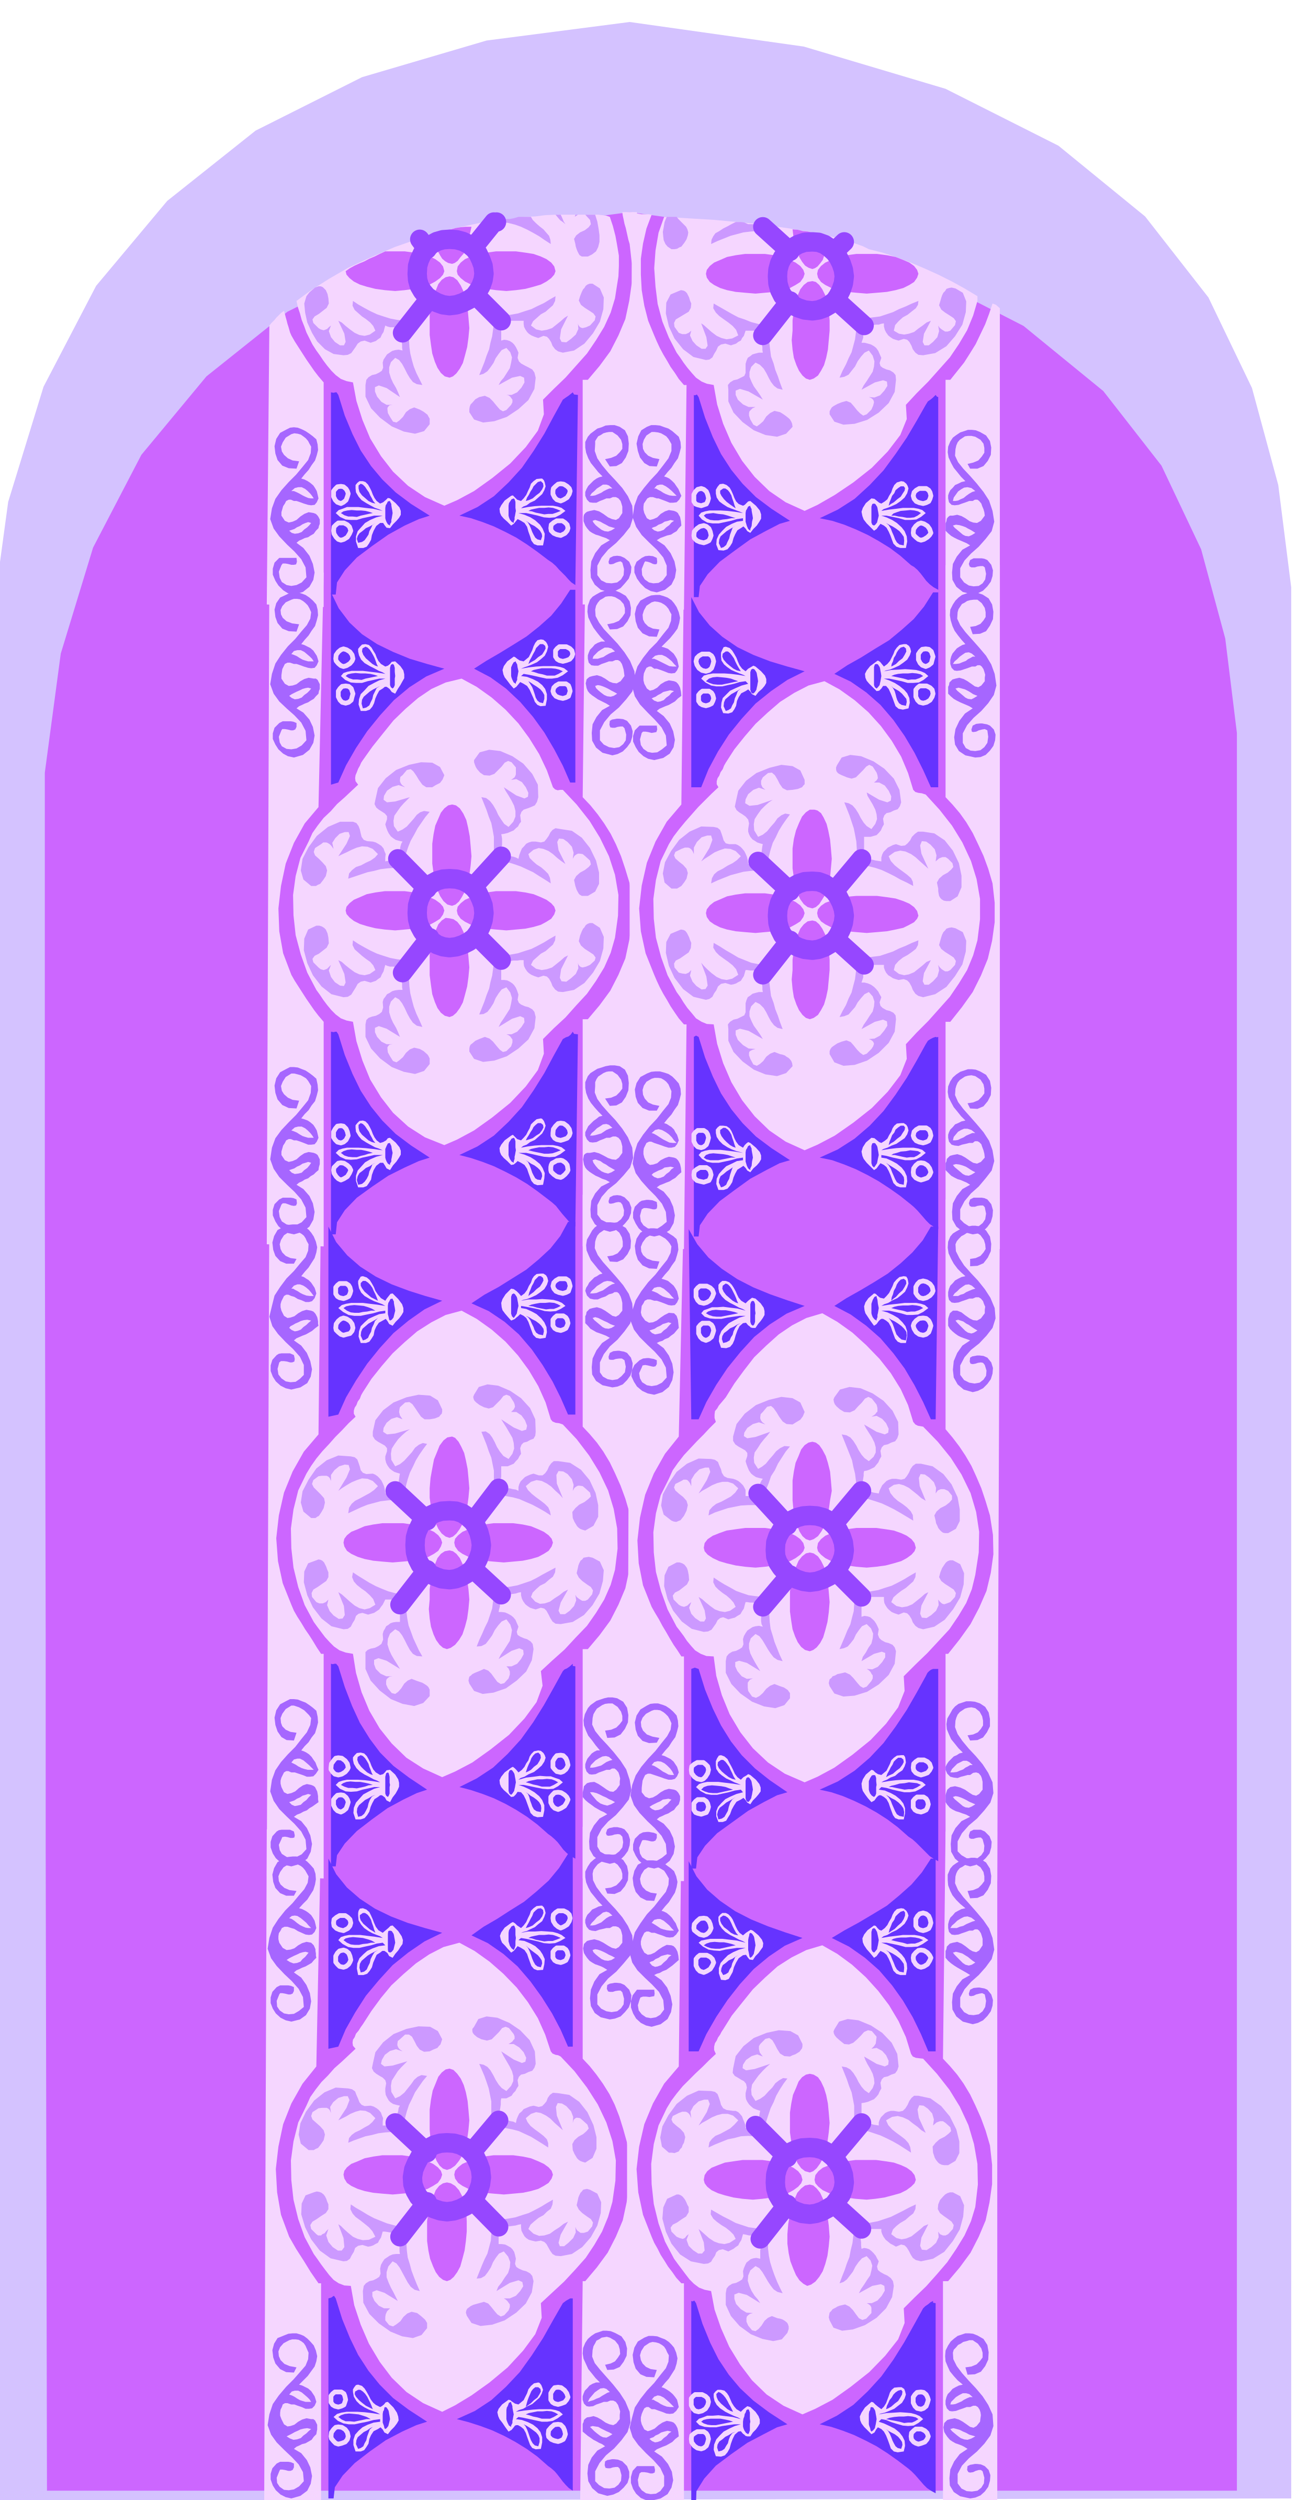 <svg xmlns="http://www.w3.org/2000/svg" fill-rule="evenodd" height="937.03" preserveAspectRatio="none" stroke-linecap="round" viewBox="0 0 3035 5799" width="490.455"><style>.pen1{stroke:none}.brush2{fill:#c6f}.brush3{fill:#f5d6ff}.brush4{fill:#c9f}.brush5{fill:#63f}.brush6{fill:#a666ff}.pen2{stroke:#9647ff;stroke-width:45;stroke-linejoin:round}.pen3{stroke:none}.pen4{stroke:#f2d6ff;stroke-width:11;stroke-linejoin:round}.pen5{stroke:none}</style><path class="pen1" style="fill:#d4c2ff" d="m-17 5800-1-546-1-543-1-540v-539l-1-540-1-539V1465l41-301 82-267 122-234 165-197 205-163 247-124 289-85 332-43 404 57 329 98 262 132 201 164 147 188 101 210 61 225 30 237v4433l-3013 5z"/><path class="pen1 brush2" d="m109 5777-1-501-1-498-1-497v-495l-1-496-1-497V1792l37-276 75-246 112-215 151-182 188-150 226-113 264-78 304-40 371 51 303 90 240 123 185 151 135 173 92 194 56 207 27 219v4077H109z"/><path class="pen1 brush3" d="m745 2777-6 550-34 40-26 46-20 49-12 53-6 53 4 53 11 51 20 50 6 14 8 14 9 14 9 15 9 13 9 14 9 15 10 15h6v521l-132-5 6-1575h120zm842 11-12 544-32 40-26 46-20 49-12 53-6 53 3 53 10 51 20 50 8 14 9 15 8 15 9 15 8 14 9 15 9 13 9 14h6v521h-132l6-1575h126z"/><path class="pen1 brush3" d="m751 1328-12 544-32 38-25 45-19 48-11 52-6 52 2 53 9 51 19 50 8 14 9 14 9 14 9 14 9 13 9 13 10 13 12 14v521l-132-5 6-1558h126z"/><path class="pen1 brush3" d="m659 721 2 7 2 8 2 7 2 8 2 6 2 7 2 7 3 7 8 14 9 14 9 14 9 14 9 13 9 13 10 13 12 14v521l-132-6 6-647 5-6 7-7 4-5 5-5 6-6 7-5zm928 595-6 550-34 40-26 46-20 49-12 53-6 53 4 53 11 51 20 50 6 14 7 15 8 15 9 15 8 14 10 15 9 13 12 14h6l-6 521h-126V1316h126z"/><path class="pen1 brush3" d="m1512 498-12 32-8 35-5 35v37l2 36 6 36 9 35 14 34 6 14 7 15 8 15 9 15 8 14 10 14 9 14 12 14h6l-6 521h-126l6-922 5 1 6 2 5 1 6 1h16l7 1zM745 4243l-11 550-32 40-26 46-19 48-11 52-6 52 3 54 9 52 19 51 8 14 8 14 9 14 9 14 8 13 8 13 9 13 9 13h6v527l-132-5 6-1575h126zm836 11-6 539-34 40-26 46-20 48-12 52-6 52 4 54 11 52 20 51 6 14 8 14 7 14 9 14 8 13 10 13 9 13 12 13h6v522l-132-6V4254h126zm-756-968-4-7v-7l2-7 4-6 3-8 5-7 3-8 4-7 20-31 24-30 25-29 28-26 29-25 33-21 33-17 37-10 35 19 35 25 32 28 29 32 25 34 22 37 17 38 12 39 4 5 7 3 8 1 9 3 32 34 29 38 24 39 20 42 13 43 8 45 1 47-6 49-10 35-15 34-19 31-21 30-26 27-26 28-28 25-27 25 4 34-14 38-28 38-36 38-43 34-42 30-40 21-30 13-44-20-39-25-34-33-28-35-24-41-18-43-13-45-7-44-17-3-14-5-13-9-10-10-11-12-9-12-9-12-8-11-21-39-15-42-11-45-5-45-1-46 6-44 11-44 19-39 11-18 12-17 14-17 15-16 15-17 16-16 15-16 16-15zm836 12-3-9v-8l1-8 5-6 4-7 6-7 5-6 5-6 20-32 22-30 24-31 28-27 29-26 31-21 33-17 37-11 35 20 35 25 32 29 31 32 26 33 23 37 17 37 12 39 5 6 6 3 6 1 6 1 34 35 30 37 25 39 21 43 13 44 7 46-1 48-8 52-8 33-13 32-18 30-21 31-25 27-26 28-28 27-27 27 2 34-15 38-28 38-36 38-42 34-42 30-39 21-30 13-46-20-39-26-35-33-29-37-25-42-18-44-13-45-6-45-17-1-13-5-13-8-9-10-10-12-8-12-9-12-7-9-21-40-15-42-12-45-5-45-1-47 6-44 11-42 19-38 9-20 12-17 14-18 15-16 15-16 15-15 14-15 15-15zM831 1820l-6-8-1-7 1-7 3-7 3-8 4-7 3-7 4-6 22-31 24-30 25-31 28-27 29-25 31-21 33-15 37-9 35 19 35 25 32 28 30 32 25 34 23 37 18 38 14 39 5 5 6 2 6-1h6l32 34 30 38 24 39 21 43 14 43 8 47-1 48-7 51-10 35-15 34-19 31-21 30-25 27-25 28-27 25-25 25 2 34-14 38-28 38-36 38-42 34-42 30-39 21-30 13-45-18-39-25-35-32-28-36-25-41-18-44-14-45-8-45-15-3-13-5-12-9-10-10-10-12-9-12-8-12-8-11-21-40-15-42-12-45-5-46-1-47 6-44 11-42 19-38 9-20 12-17 14-18 16-15 15-17 17-15 16-15 16-15zm836 6-4-7v-7l2-7 4-6 3-8 5-7 3-8 4-7 20-31 24-30 25-29 28-26 29-25 33-21 33-17 37-10 35 19 35 25 32 28 29 32 25 34 22 37 16 38 12 39 5 5 7 2 8 1 9 3 32 35 29 37 24 39 20 43 13 42 8 46v47l-6 49-10 35-14 34-19 31-21 31-25 28-25 28-27 27-25 27 2 34-15 38-29 38-37 38-43 34-43 30-40 21-30 13-44-20-38-26-34-33-29-37-25-42-19-44-14-45-8-45-16-1-12-5-13-8-9-11-11-13-9-13-8-13-8-11-21-39-15-42-12-45-5-44-1-46 6-44 11-44 19-39 11-18 13-17 14-17 15-17 15-17 16-16 15-15 16-15z"/><path class="pen1 brush3" d="m825 4752-6-7-1-7 1-7 4-6 3-8 6-7 5-8 5-7 20-31 22-30 24-29 28-26 29-25 31-21 33-17 37-10 35 19 35 25 32 28 31 32 26 34 23 37 17 38 13 39 4 5 7 3 6 1 6 3 32 34 29 38 25 39 20 42 14 43 8 45-1 47-7 49-10 35-14 34-18 31-20 30-24 27-26 28-27 25-27 25 2 34-15 38-28 38-36 39-42 35-42 30-38 23-30 15-44-20-39-26-34-33-28-37-25-42-19-44-15-45-8-45-15-1-13-5-12-8-10-11-10-13-9-12-9-13-8-11-21-39-15-42-11-45-5-45-1-46 6-44 11-44 19-39 9-20 12-17 14-18 15-15 15-17 17-15 16-15 16-15zm836 12-4-9v-8l2-8 4-6 3-7 5-7 3-6 4-6 20-32 24-30 25-31 28-27 29-26 33-21 34-17 37-11 35 20 34 25 32 29 29 32 25 33 22 37 17 37 12 39 4 6 7 3 8 1 9 1 32 35 29 37 24 39 20 43 13 44 8 46 1 48-6 52-10 33-15 33-19 31-21 31-24 28-25 28-27 26-25 25 2 34-15 38-30 38-37 38-43 34-42 30-40 21-30 13-44-20-39-26-34-33-28-37-25-41-19-43-15-43-8-43-15-3-13-5-12-9-10-10-10-13-9-12-9-12-8-11-21-40-15-42-11-45-5-46-1-47 6-46 11-43 19-40 11-18 12-16 14-17 15-15 15-15 16-15 15-15 16-15z"/><path class="pen1 brush4" d="m734 3619 5-2 5 1 4 2 4 4 2 4 3 6 2 6 3 7v11l-5 9-10 7-10 7-10 6-4 8 1 9 10 12 7 3h8l7-3 6-6-3 13 6 14 9 10 12 8 9-1 5-8-2-21-13-32 8 5 9 8 10 9 11 9 11 6 12 3 12-3 13-8-5-13-8-9-10-9-10-7-10-8-7-8-4-10 2-11 12 8 13 8 13 8 15 8 14 6 15 6 15 4 18 4-2 4-3 4-6 2-5 1h-24l-3 6-3 6-4 5-4 6-6 4-6 4-7 2-7 2-13-4-9 2-6 5-3 9-5 8-4 8-7 5-10 1-28-7-23-18-20-26-13-28-8-30 1-25 9-19 19-7zm836 5h7l6 2 5 3 4 5 2 3 2 6 1 5 1 5 1 12-5 10-9 7-9 7-10 5-5 7 2 9 12 12 5 3 7 2 3-1 5-2 4-4 5-4-5 13 5 14 9 10 12 8h9l4-7-3-19-14-31 8 5 9 8 10 8 11 8 11 4 12 2 12-3 13-9-5-10-7-8-9-8-9-6-10-8-7-7-5-10 1-11 12 8 13 8 13 7 14 8 14 5 15 5 15 2 18 2-2 6-3 5-6 2-5 1-8-1h-6l-6-1h-4l-2 7-2 8-4 6-4 7-7 4-6 4-8 2-7 2-12-5-7 2-6 5-4 8-5 7-5 7-8 4-10 1-28-7-23-17-20-25-13-27-8-30 1-25 9-20 19-10zM734 2147h7l6 2 5 3 4 4 4 9 2 10 1 13-5 10-9 7-9 7-10 5-5 7 2 8 12 12 5 4 7 2 3-1 5-2 4-4 5-5-5 13 5 15 9 12 12 8 9 1 4-8-3-20-14-32 8 4 9 8 10 8 11 8 11 5 12 2 12-3 13-9-5-11-7-8-10-7-9-7-9-8-8-7-5-10 1-11 12 8 14 8 15 8 15 7 15 5 16 5 16 3 18 2-2 6-4 5-7 3-6 2-8-1h-8l-7-2-4-2-2 7-2 8-4 7-3 7-6 4-5 4-6 2-6 2-14-4-9 2-7 5-5 9-5 8-5 8-8 5-10 1-28-7-23-18-20-26-13-28-8-30 1-27 9-21 19-9zm841 11 5-2 6 1 4 2 4 5 2 4 3 6 2 6 3 7-1 12-5 10-10 7-10 7-10 5-4 7 1 9 10 12 8 2 8 1 7-3 6-6-3 13 6 14 9 10 12 8 9-1 5-8-3-21-12-32 6 7 9 9 9 8 12 9 11 5 12 2 13-3 14-9-5-13-8-9-10-8-10-7-11-8-8-8-6-10 1-11 14 8 14 9 14 8 15 9 15 6 15 6 15 3 18 2-2 6-4 5-7 2-6 1-8-1h-8l-7-1h-4l-2 7-2 7-4 6-3 5-6 3-5 3-6 2-6 1-13-4-10 2-7 6-4 9-5 7-4 8-7 5-8 2-29-7-24-18-20-26-13-28-7-30 1-25 10-19 19-8zM728 5085l7-2 6 1 5 2 5 4 3 4 3 6 2 6 3 7v11l-6 9-11 7-10 7-10 6-5 8 2 9 12 12 4 3h7l3-3 5-2 4-5 5-5-5 15 5 15 10 12 12 8h9l6-8-2-21-12-32 6 4 8 8 9 8 11 9 11 5 12 3 14-1 15-7-7-13-8-9-11-9-9-7-11-8-7-8-5-10 1-11 12 8 14 8 13 8 15 8 15 6 15 6 15 4 15 4-2 6-3 5-6 2-5 1-7-1-6-1-6-1h-5l-2 7-2 7-4 6-3 6-6 3-5 3-6 2-6 1-13-4-10 2-7 5-3 9-5 8-4 8-7 5-8 1-30-7-25-18-20-26-14-28-9-30 1-25 9-19 19-7zm842 5h5l5 2 4 3 4 5 2 3 3 6 2 5 3 5v12l-6 10-11 7-10 7-10 5-5 7 2 9 12 12 7 3 7 2 3-1 3-2 3-4 5-4-5 13 5 14 10 10 12 8h9l6-7-2-19-12-31 6 5 9 8 9 8 12 8 11 4 13 2 12-3 14-9-5-10-8-8-10-8-10-6-11-8-8-7-6-10 1-11 14 8 14 8 14 7 15 8 15 5 15 5 15 2 18 2-2 6-4 6-6 2-5 2-8-1h-7l-8-2-6-1-2 7-2 7-4 6-3 6-6 4-5 4-6 3-6 3-13-5-9 2-6 5-3 8-5 7-4 7-7 4-10 1-30-6-25-16-20-25-13-28-8-30 2-26 9-20 22-10zm-481-1185-2-7 1-5 1-4 4-3 3-3 6-3 5-2 5-2 11-5 10 4 7 7 8 11 6 8 8 5 8-2 10-11 3-9v-7l-3-7-5-5h12l13-6 9-11 6-11-1-10-9-4-18 6-30 19 5-10 7-10 7-11 7-11 3-13 2-12-4-13-9-12-11 5-8 9-8 11-6 12-8 11-7 9-10 5-11 1 6-15 7-15 6-14 7-14 5-15 5-15 2-16 2-16 5-1 4 3 2 4 3 7v14l-2 7-1 6h7l8 1 7 3 7 4 5 4 5 6 3 7 4 9-4 12 2 7 6 4 9 4 7 2 8 5 5 6 2 12-4 26-13 26-22 21-25 18-29 10-25 3-20-7-11-17zm836 6-2-7 1-5 1-4 4-3 3-4 6-2 5-3 5-1 13-3 11 5 8 8 9 11 7 8 7 4 8-3 11-13 3-6v-7l-3-4-2-4-4-4-5-3 13 1 13-6 10-11 7-11v-10l-8-3-18 5-29 17 3-10 7-10 6-11 7-10 3-12 1-11-5-12-10-10-11 5-7 9-7 10-5 11-7 9-7 8-9 4-10 2 6-14 6-14 6-15 7-14 4-16 4-15 1-17v-16h6l5 4 3 5 3 7v30l7-2 7 1 6 2 6 5 4 4 4 6 3 6 3 7-2 12 3 8 5 5 9 5 8 2 9 4 5 6 3 9-3 29-14 26-23 22-27 17-29 9-26 2-21-7-11-17zm-836-1472v-7l1-5 2-4 4-3 7-6 9-4 13-5 11 4 8 7 9 11 7 8 7 5 8-2 11-11 3-9v-7l-3-4-2-3-4-3-5-2h12l13-6 10-11 7-11-1-10-9-4-19 6-31 19 5-10 7-10 7-11 7-11 3-13 2-12-4-13-9-12-11 5-7 9-7 11-5 12-7 11-7 9-9 5-10 1 6-15 6-15 5-15 6-15 3-15 4-15 2-15 2-15 6-1 5 3 3 4 3 7v27h7l7 1 6 3 6 4 4 4 4 6 3 7 3 9-2 12 3 7 5 4 9 4 8 2 9 5 5 6 3 12-3 26-14 26-23 21-27 18-29 10-26 3-21-7-11-17zm836 6v-7l2-5 3-4 4-3 9-6 10-4 11-3 10 4 7 8 8 10 7 7 7 5 8-3 11-11 4-6 2-6-1-3-2-3-4-3-5-2 13-1 13-7 10-12 7-11-1-10-9-4-19 5-31 17 5-10 7-10 7-11 7-10 3-12 1-11-4-12-9-10-10 5-8 9-8 10-6 11-8 9-7 8-10 4-11 2 7-14 8-14 6-15 7-14 4-16 4-15 2-17 2-16h6l5 4 3 5 2 7-1 6v7l-2 6-2 6h7l8 2 7 3 7 5 5 5 5 6 3 6 4 7-4 12 2 8 5 5 9 5 8 2 8 4 5 6 1 9-3 29-14 26-23 23-27 18-29 10-26 2-21-8-11-19zm-842 2926-2-7 1-5 2-4 4-3 4-3 6-3 7-2 7-2 11-3 10 4 7 8 8 10 6 7 8 5 8-3 10-11 3-8v-6l-3-4-2-3-4-4-5-3h14l14-6 10-11 7-11-2-10-9-4-20 6-31 19 4-10 8-10 7-11 8-11 4-13 1-12-5-13-10-12-11 5-7 9-7 11-5 12-7 11-7 9-9 5-10 1 6-15 6-15 6-14 7-14 4-15 4-15 1-16v-16l6-1 5 3 3 4 3 7v27h7l8 1 6 3 7 4 4 4 4 6 2 7 2 9-2 12 3 7 6 4 9 4 8 2 9 5 5 6 3 12-4 26-14 26-22 21-27 18-29 10-27 3-21-7-11-17zm842 11-2-7 1-6 1-5 4-4 3-4 6-3 5-3 5-2 13-3 10 5 8 8 8 11 6 8 8 4 9-3 12-13v-12l-1-3-2-3-4-3-4-2h12l13-6 10-11 7-12-1-11-8-4-20 4-31 17 5-10 7-10 7-11 7-10 3-12 2-11-4-12-9-10-11 5-8 9-7 10-6 12-7 9-7 9-8 6-9 3 6-16 6-15 5-15 6-15 3-16 4-16 2-17 2-16h5l4 4 2 5 3 7 1 7 1 8v7l1 8 6-2 6 1 6 2 6 5 4 4 5 6 3 6 4 7-4 12 2 8 6 5 9 5 7 3 8 6 5 7 2 11-4 26-14 26-22 22-27 17-28 10-25 3-20-7-9-17zm-567-1832-7-2-5-2-4-3-3-3-6-10-4-9-1-14 7-9 9-8 12-6 9-7 6-6-2-9-11-10-6-5-7-1h-4l-4 2-4 3-4 7 2-14-4-13-10-12-10-6-11-1-5 9 1 20 14 34-8-9-9-8-10-10-10-7-12-6-12-2-13 4-12 10 5 9 9 9 10 8 11 8 9 7 8 8 4 9 2 10-14-9-14-8-15-8-14-6-16-7-15-4-17-3h-16l1-8 4-5 5-4h8l7-1 8 2 7 1 6 3v-9l2-7 3-6 5-5 5-5 6-3 7-3 7-2 12 4h9l6-5 5-7 4-9 5-7 6-5h10l28 4 25 16 20 24 14 30 6 28v27l-11 21-19 11zm842 6h-7l-5-1-4-3-3-3-4-5-2-5-3-6-1-6-3-12 5-9 9-8 12-6 9-7 6-7v-9l-9-11-9-4h-8l-7 3-5 7 1-13-5-13-11-11-10-7-10-1-4 9 2 19 14 34-10-6-9-8-10-8-10-8-12-6-11-3-12 2-12 8 4 11 8 10 9 8 12 8 9 7 9 9 5 9 1 13-15-9-15-9-14-8-14-7-15-7-15-5-16-5-16-2v-8l4-4 5-3h12l7 2 6 1 6 1 2-7 3-6 3-6 5-5 5-5 6-3 7-2h9l12 2 8-2 5-6 5-8 4-9 5-7 7-5h12l27 6 25 18 19 24 14 30 5 28v27l-9 18-18 10zm-836-1478h-14l-5-3-2-2-5-9-3-9-3-14 5-9 9-8 11-6 9-7 5-6-2-9-11-10-6-5-7-1h-4l-4 2-4 3-4 7 2-14-4-14-10-11-10-7-10-1-4 8 3 19 16 32-10-7-9-7-10-9-10-7-12-5-11-2-12 4-12 10 3 9 8 8 8 7 11 7 8 7 8 8 4 9 2 13-14-9-13-8-14-9-13-6-15-7-14-5-16-5-16-2v-7l4-3 5-2h12l7 1 6 2 6 3 2-9 3-8 3-7 5-5 5-6 6-3 7-2h9l12 2 8-2 5-6 5-7 4-8 5-6 7-4 12 2 26 4 23 16 19 24 14 29 7 28v26l-9 18-17 10zm841 12h-9l-6-1-5-3-3-3-3-5-1-5-1-6v-6l-3-14 5-9 9-8 11-6 8-7 5-6-2-9-10-10-6-4h-7l-8 3-8 7 2-14-4-14-10-11-10-7-10-1-4 10 3 19 16 35-10-9-9-8-11-10-10-7-13-6-12-2-13 3-14 10 5 11 9 10 10 8 11 8 8 6 9 8 4 8 1 10-15-8-15-7-14-8-14-7-15-7-15-5-16-4h-16l1-8 4-4 5-3h15l8 2 7 1 6 1v-9l2-7 3-6 5-5 5-5 6-3 6-3 7-2 12 4 9-1 6-5 6-7 4-8 7-7 7-5h12l26 4 24 16 19 24 14 29 6 29v27l-9 21-17 11zm-847 2926-7-2-5-2-4-3-3-3-6-10-4-9-1-14 5-9 9-8 11-6 8-7 5-6-3-9-11-10-6-5-6-1h-3l-3 2-3 3-2 7 1-14-5-13-11-12-10-6-10-1-4 9 2 20 14 34-10-9-9-8-10-10-10-7-12-6-11-2-12 4-12 10 4 9 7 9 10 8 11 8 9 7 8 8 3 9v10l-14-9-13-8-13-8-13-6-15-7-15-4-16-3h-16v-8l4-5 5-4h6l6-1 7 2 6 1 6 3 2-9 3-7 3-6 6-5 4-5 7-3 7-3 9-2 12 3 8-2 5-5 5-6 3-8 5-7 7-5 12 1 26 4 23 16 19 24 14 30 7 28v27l-9 21-17 11zm842 6h-9l-6-1-6-3-3-3-4-5-3-5-2-6-2-6-1-14 7-9 9-8 12-6 9-7 6-6-2-9-11-10-6-4h-7l-8 3-8 7 2-14-4-14-10-11-10-7-10-1-4 10 3 19 16 35-10-6-9-8-11-8-10-8-13-6-12-3-13 2-14 8 5 11 9 10 10 8 11 8 9 7 8 9 4 9 2 13-14-9-14-9-14-8-14-7-15-7-15-5-15-5-14-2v-8l4-4 5-3h12l7 2 6 1 6 1v-7l2-6 3-6 5-5 5-5 6-3 7-2h7l12 2 9-2 6-6 5-8 4-9 5-7 6-5h10l28 6 25 18 20 24 15 30 7 28v27l-9 18-17 10zM1026 3269v5l-1 5-3 3-3 4-5 2-5 2-6 1-6 1h-12l-8-6-7-10-6-9-7-10-7-5-10 1-12 11-1 4-1 7 2 8 6 9-13-5-13 4-11 9-7 12-1 9 9 6 19-2 34-10-9 6-9 8-9 9-8 11-7 11-2 12 1 14 9 15 11-5 10-8 9-10 9-10 7-10 9-7 9-4 10 2-9 12-9 13-8 13-7 15-7 14-5 15-4 15-2 18-8-2-4-4-3-7v-14l1-7 1-7 1-5-7-2-6-2-6-4-5-4-5-7-3-6-2-8v-7l4-12v-7l-5-6-7-4-9-5-7-5-5-8v-10l6-27 18-23 24-18 30-12 28-6 27 2 18 11 10 21zm841 6-2 5-2 5-3 4-3 4-10 6-8 5-14-1-9-6-8-11-6-10-7-10-6-5-9 2-10 12-5 5-1 7v3l2 5 3 4 7 5-15-5-14 4-13 9-7 11-1 8 8 5 19-3 34-12-6 8-8 9-8 10-7 11-7 10-2 12 1 12 9 14 9-5 9-7 8-10 8-9 8-10 9-7 10-5 13 1-10 12-9 14-9 14-7 15-9 14-5 15-6 15-2 16-8-2-4-3-3-6 1-5v-8l2-6 3-6 3-4-9-2-7-2-6-4-5-4-5-7-3-7-3-8-2-7 4-12v-7l-5-6-7-4-9-5-7-5-5-8v-10l8-29 19-24 26-20 30-12 29-7 26 3 18 10 10 22zm-836-1477-2 5-2 5-3 4-3 4-10 5-8 5h-14l-9-6-8-11-6-10-7-10-6-5-9 2-10 12-5 4-1 7v3l2 5 3 4 7 5-15-5-14 4-13 9-7 12-1 9 8 6 19-2 34-10-6 6-8 8-8 9-7 10-7 10-2 12 1 12 9 13 11-5 10-7 8-9 8-9 7-9 8-6 9-3 13 2-10 12-9 13-9 13-8 15-8 14-6 15-5 15-2 18-7-2-3-4-2-7v-14l1-7 2-7 3-5-9-2-7-2-6-4-5-4-5-7-3-6-3-8-2-7 4-12v-7l-5-6-6-4-8-5-6-5-4-8 2-10 6-27 18-23 24-19 30-12 28-6 26 1 18 10 10 19zm836 11v10l-3 3-3 4-5 2-5 2-6 1-6 1-13 1-10-5-7-10-5-10-6-10-7-6-9 1-12 10-4 8v8l3 7 7 6-15-5-13 5-12 10-6 12-1 9 10 6 19-2 35-12-9 6-9 8-9 9-8 11-7 11-2 12 1 14 9 15 11-5 10-8 8-10 9-10 7-10 9-7 9-4 11 2-9 12-9 13-8 13-7 15-7 13-5 16-4 15-2 18-8-2-4-4-3-7v-14l1-8 1-7 1-4-7-2-6-2-6-4-5-3-5-6-3-6-2-6v-6l2-13-2-9-6-7-7-5-8-5-6-5-4-8 2-10 6-27 18-23 24-18 30-12 28-7 26 3 18 10 10 22zm-841 2921-2 6-2 6-4 4-3 4-10 4-8 4-13 1-10-5-7-9-5-10-6-11-7-5h-9l-12 11-5 4-1 7v3l2 5 3 4 7 5-15-5-14 4-12 9-7 12-2 9 8 6 19-2 34-10-6 6-8 8-8 9-7 11-7 11-2 12 1 14 9 15 11-5 10-8 8-10 8-10 7-10 8-7 9-4 13 2-10 12-9 13-9 13-7 15-7 14-5 15-4 15v18l-8-2-5-4-4-7v-6l-1-8 2-7 1-7 3-5-9-2-7-2-6-4-4-4-4-7-3-6-1-8v-7l2-12-2-7-6-6-7-4-8-5-6-5-4-8 2-10 6-27 18-23 24-19 30-12 28-6 27 1 18 10 10 19zm836 11v5l-1 5-3 4-3 4-5 3-5 3-6 2-6 3-13-1-10-6-7-11-5-10-6-10-7-5-9 2-12 12-3 5v7l2 8 7 9-13-5-13 4-13 9-7 11-1 8 8 5 20-3 36-12-9 8-9 9-9 10-8 11-7 10-2 12 1 12 9 14 11-5 10-7 9-10 9-9 7-10 9-7 9-5 10 1-9 12-9 14-8 14-6 15-7 14-5 15-5 15-2 16-8-2-4-3-3-6v-13l1-6 1-6 1-4-9-3-7-3-6-5-4-4-4-6-3-6-1-7v-7l3-13-2-9-5-6-6-3-8-5-7-4-5-7 1-10 6-29 18-23 24-19 30-12 28-6 27 2 18 10 10 20zm-865-807v-15l-3-6-3-3-6-4-5-3-6-2-6-2-13-5-9 4-8 7-7 11-7 8-7 5-8-2-9-11-4-9v-8l1-4 3-3 4-3 7-1h-15l-13-6-11-11-4-11v-10l10-4 19 6 31 19-6-10-7-11-7-12-5-11-4-13 1-13 5-12 12-10 9 5 7 9 6 11 6 12 6 11 7 9 9 5 13 1-8-14-6-13-7-15-5-14-6-16-3-16-2-16 2-16-7-1-4 3-3 4-1 7-2 6v21h-9l-7 1-6 2-5 4-5 3-3 6-3 5-2 7 1 13-4 10-7 5-8 4-10 2-7 3-5 5v39l12 27 21 23 26 20 27 11 27 5 21-7 15-16zm836 5v-12l-3-4-2-3-9-6-9-3-13-5-10 4-9 7-8 10-8 7-8 4-9-3-9-13-1-8v-11l2-3 3-4 7-3-14 1-12-6-10-12-5-11v-10l9-3 18 5 31 19-6-10-6-10-6-11-5-10-3-12v-11l4-12 11-10 9 5 7 9 6 10 7 12 6 9 7 9 9 6 12 3-7-15-6-15-6-15-4-14-5-16-2-16-1-17 2-18-9 1-5 4-4 5-2 8-1 7v8l1 7 3 6-9-2-8 1-7 2-6 4-6 4-4 6-4 7-2 7 1 12-3 7-6 4-8 4-9 2-8 5-5 6-2 11v27l13 26 21 22 27 19 28 11 26 4 21-7 13-16zM997 2468v-13l-3-6-2-3-9-8-9-5-13-3-10 4-9 8-7 10-8 7-7 5-8-3-7-11-5-9-1-8v-4l2-3 3-3 7-1h-14l-12-6-10-11-5-11v-10l9-4 18 6 31 19-4-10-5-11-7-12-5-11-4-13v-13l4-12 10-10 9 5 7 9 6 11 6 13 6 11 7 10 9 7 13 3-7-16-7-15-6-16-4-15-4-16-2-16-1-16 2-16-8-1-5 3-4 4-1 7-1 6 1 8v7l1 6h-9l-8 1-7 2-6 4-6 3-4 6-4 5-2 7 1 13-3 10-6 5-8 4-9 2-8 3-5 5-2 10v29l13 27 21 23 27 20 28 11 26 5 21-7 13-16zm842 5-1-7-2-5-3-4-3-3-5-3-4-3-6-2-5-1-13-5-10 4-9 7-7 10-8 7-7 4-8-3-7-13-3-8v-6l1-3 3-2 4-2 7-2-16-1-13-8-12-12-5-12v-10l10-4 20 5 33 19-6-10-7-10-8-11-5-10-5-12v-11l4-12 10-10 10 5 9 9 6 10 6 12 5 9 7 9 8 6 12 3-6-16-5-15-6-15-4-15-6-16-2-16-2-17 2-16h-8l-5 4-4 5-1 6-1 6 1 7v6l1 6h-9l-8 2-7 2-5 4-6 4-3 7-2 7v21l-3 7-8 4-8 4-9 2-8 5-5 6 1 11v27l12 26 21 22 26 19 27 11 27 4 21-7 15-16zM991 5400v-12l-3-5-2-3-9-8-9-7-13-3-10 4-9 8-7 10-9 7-8 5-9-3-9-11v-8l1-6 3-7 7-7h-14l-12-6-10-11-5-11v-10l10-4 18 6 31 19-5-10-5-10-6-11-5-11-5-13v-12l4-13 10-12 9 5 7 9 6 11 7 13 6 11 7 10 9 7 12 3-7-16-6-15-6-16-4-15-5-16-2-16-1-16 2-16h-8l-5 4-3 5-1 6-1 6v13l1 6h-9l-8 1-7 3-6 4-6 4-4 6-4 7-2 9 1 12-3 7-6 4-8 4-9 2-8 5-5 6-2 12 1 27 14 26 22 22 27 19 27 11 25 4 20-7 13-16zm836 11 3-9v-6l-2-6-2-3-5-4-5-3-6-2-6-1-13-5-9 4-8 7-7 11-7 8-7 5-8-2-9-11-4-9v-8l1-4 3-3 4-3 7-2-15-1-13-8-11-12-4-12v-10l10-4 19 5 31 19-6-9-7-8-7-11-5-11-4-13 1-12 5-12 12-10 9 5 7 9 6 10 7 12 6 9 7 9 9 6 12 3-7-14-6-13-6-15-5-14-5-16-3-15-2-17v-16l-7-1-4 3-4 4-1 7-2 7v20l-9-2-7 1-6 2-5 4-5 4-3 6-3 7-2 7 1 12-3 7-6 4-8 4-9 2-8 5-5 6-2 11v27l12 26 20 23 26 19 27 11 25 5 20-4 13-15zm-452-1798-9-2-6 1-6 1-3 4-4 3-3 6-2 5-1 5-3 13 5 10 8 8 11 8 9 6 5 8-2 9-10 12-6 3h-7l-5-3-3-2-5-4-3-5 2 13-5 13-10 11-11 8h-11l-4-8 5-19 17-30-10 5-10 8-11 7-11 8-12 4-11 1-11-5-10-11 4-10 8-8 9-8 12-6 9-8 9-7 5-10 1-11-15 8-15 8-14 8-14 7-15 5-15 5-16 3-16 2v6l4 5 5 3 6 2 6-1 7-1 6-2 6-1v7l2 8 3 6 5 7 5 4 6 4 6 2 7 2 12-4 8 2 5 5 5 9 4 8 5 8 7 5 12 1 28-5 26-16 20-23 16-27 8-29 2-25-9-20-17-9zm836 6h-7l-5 2-4 3-3 4-6 9-4 10-3 11 5 9 9 7 11 7 9 6 5 8-2 9-11 12-8 3-6 2-4-1-3-2-4-4-3-4 1 13-6 13-11 10-11 7-11-1-4-9 3-19 16-31-8 4-9 8-10 8-10 8-12 5-12 2-13-3-12-9 5-11 9-8 9-7 11-7 9-8 8-7 5-10 1-11-14 8-13 8-15 8-14 7-16 5-15 5-17 3-16 2 1 4 4 4 5 2 8 1h28v7l1 7 3 6 4 6 4 4 6 5 7 3 9 3 12-5 8 2 5 5 5 8 3 8 6 8 7 5 11 3 26-6 24-16 20-25 16-27 8-30 1-26-9-21-17-9zm-836-1478h-7l-5 2-4 3-3 5-3 3-3 6-2 5-2 5-3 13 5 10 9 8 11 7 9 6 5 7-2 7-11 10-9 4-8 2-4-1-3-2-3-4-1-4 1 13-6 13-11 10-11 8-11-1-4-8 3-20 16-32-8 4-9 8-10 8-10 8-12 4-12 2-13-3-12-9 5-10 9-8 9-8 11-6 9-8 8-7 5-10 1-11-14 8-13 8-15 8-14 7-16 5-15 5-17 3-16 2v6l4 4 5 2 7 1 6-1h9l7-1h8v7l1 7 3 6 4 6 4 4 6 4 7 3 9 3 12-4 8 2 5 5 5 9 3 8 6 8 7 5 11 1 26-5 24-16 20-24 16-27 8-29 1-27-9-21-17-11zm842 12-9-2-6 1-6 2-3 4-4 4-3 6-2 6-2 7-3 11 5 9 9 7 11 7 9 6 5 8-2 9-11 12-6 3h-6l-5-3-3-2-5-5-3-5 2 13-4 14-10 11-10 8h-10l-4-8 3-19 16-30-10 4-9 8-10 8-10 8-12 5-11 2-12-3-12-9 3-12 8-9 10-8 11-6 10-7 9-7 5-9 1-11-15 6-15 7-15 6-14 7-15 5-15 5-16 2-15 2v6l4 5 5 3 6 3h25v6l2 6 3 6 5 6 5 3 6 4 6 2 7 2 12-2 8 3 5 5 5 9 3 8 6 9 7 5 11 3 28-7 26-17 20-25 17-27 8-30 1-25-8-20-17-9zm-848 2926-7-2-5 1-4 1-3 4-3 3-3 6-2 5-1 5-3 13 5 10 8 8 11 8 9 6 5 8-2 9-10 12-9 3h-8l-4-3-3-2-3-4-2-5 1 13-6 13-11 11-10 8h-10l-3-8 5-19 17-30-10 5-10 8-11 7-11 8-13 4-12 1-13-5-12-11 5-10 9-8 10-8 11-6 8-8 9-7 4-10 1-11-14 8-13 8-15 8-14 7-16 5-15 5-17 3-16 2 1 6 4 5 5 3 8 2 7-1 8-1 7-2 6-1v7l1 8 3 6 4 7 4 4 6 4 7 2 9 2 12-2 8 3 5 5 5 9 4 7 5 7 7 4 12 1 26-5 24-16 20-23 15-27 8-29 1-25-9-20-17-9zm842 6h-7l-6 2-5 3-4 4-8 9-4 10-1 11 5 9 9 7 10 7 8 6 5 8-2 9-11 12-6 3h-6l-7-3-4-6 1 13-6 13-11 10-11 7-11-1-4-9 3-19 16-31-10 4-9 8-10 8-10 8-12 5-11 2-12-3-12-9 4-11 8-8 9-7 12-7 9-8 9-7 5-10 1-11-15 7-15 8-14 7-14 7-15 5-15 5-16 3-16 4v4l4 4 5 2 6 1h25v6l2 6 3 6 5 7 5 4 6 5 6 3 7 4 12-5 8 2 5 5 5 8 4 8 5 8 7 5 12 3 28-6 26-16 20-25 16-27 8-30 2-26-9-21-17-9zM1100 3235l-2 5 1 5 2 4 4 4 8 6 10 5 11 3 10-3 8-8 9-9 7-9 7-3 8 3 9 14 2 5 1 6-3 6-6 6h12l12 8 8 11 5 13-2 9-10 3-19-8-29-19 5 8 7 11 7 12 7 12 3 12 1 13-4 12-9 12-12-7-8-10-7-11-5-11-6-11-6-8-9-6-10 1 6 15 6 15 5 15 6 15 3 15 3 15v30h6l5-3 3-6 3-5v-26h15l7-3 7-3 5-6 5-5 3-6 4-6-2-13 3-8 5-5 8-2 7-4 8-3 4-7 1-9-1-29-12-26-21-23-25-17-28-12-25-3-20 6-11 18zm836 6-2 5 1 6 2 5 4 5 8 7 10 6 13 1 11-5 8-9 9-9 7-9 8-4 8 4 11 14 2 8v8l-3 3-2 3-4 3-5 3 12-2 13 7 9 10 6 13-1 9-8 4-19-6-29-17 4 8 7 11 7 11 6 12 3 11v12l-5 10-11 10-10-7-7-8-7-11-5-10-7-11-7-8-9-5-11-2 6 15 6 15 6 15 6 15 3 15 4 16 2 16 2 18 5-2 4-3 2-6 3-5 1-7 1-6v-6l1-5 6-1 6-2 6-3 6-3 4-5 5-6 3-7 4-7-2-13 3-8 5-5 9-2 8-4 9-3 5-7 3-9-1-29-13-26-21-23-25-17-28-12-26-3-22 6-13 18zm-836-1478v5l2 6 2 5 3 5 7 8 9 6 13 1 11-4 8-8 9-9 7-9 8-4 8 3 10 12v16l-1 3-2 4-4 3-4 3 12-2 13 7 9 12 6 13-1 9-8 4-19-7-29-19 4 8 7 11 7 12 6 12 3 12v13l-5 12-11 12-10-7-7-10-7-11-5-11-7-12-7-9-9-7-11-2 6 15 6 15 5 15 6 15 3 15 3 17v34h6l6-3 4-6 3-5v-15l-1-7-1-4 7-1 8-2 7-3 7-3 5-5 5-4 3-6 4-5-2-15 3-8 5-5 9-3 8-3 9-4 5-8 3-11-1-29-13-25-21-24-25-17-28-12-26-3-22 6-13 18zm842 12-2 5v5l1 4 3 4 3 2 6 3 5 2 7 3 11 3 10-3 8-8 9-9 7-8 7-4 8 4 9 14 2 6 1 7-3 5-6 5h12l13 7 9 12 6 13-1 10-8 4-19-6-29-17 2 8 6 10 6 10 6 12 3 11 1 11-4 11-9 12-11-7-7-8-7-11-5-10-7-11-7-8-9-5-10-2 6 15 6 15 5 15 5 15 3 15 3 16 1 16v18l6-2 5-3 3-6 3-6v-28h15l7-2 7-2 5-5 5-6 3-7 4-7-2-13 3-8 5-5 9-2 8-4 9-3 5-7 3-9-4-29-13-26-22-23-25-17-29-12-25-3-20 6-11 18zm-842 2926-4 5v5l1 4 3 4 7 6 10 5 13 3 11-3 8-8 9-9 7-9 8-3 8 3 11 14 2 5v6l-3 3-2 3-4 3-5 3h12l13 8 10 11 6 13-2 9-8 3-19-8-29-19 5 10 7 12 7 12 6 12 3 11v12l-5 11-11 12-11-7-7-8-7-11-5-10-7-12-7-8-9-5-10-2 6 14 6 14 5 14 5 15 3 15 3 15v33h6l7-2 3-5 4-5 1-7 1-7v-8l1-6h12l6-3 6-3 4-6 5-5 3-6 4-6-2-13 3-8 5-5 9-2 8-4 9-3 5-7 3-9-2-29-12-26-22-23-25-17-28-12-25-3-19 6-10 18zm836 6-2 5 1 5 2 4 4 5 8 7 10 8 11 1 10-4 9-8 9-9 7-8 9-4 9 2 11 13-1 8-1 8-4 6-6 6 12-2 13 7 9 10 6 13-1 9-8 4-19-6-29-17 3 8 5 10 6 10 6 12 3 11 1 11-4 11-9 12-10-7-7-8-7-11-5-10-7-11-7-8-9-5-11-2 6 15 6 15 5 15 6 15 3 15 3 16v34l6-2 5-3 3-6 3-5v-24l7-1 8-2 7-3 7-3 5-5 5-6 3-7 4-7-2-13 3-8 5-5 9-2 8-4 9-3 5-7 3-9-3-29-13-26-22-23-26-17-29-12-25-3-20 6-11 18zM722 3521h10l4-3 4-2 6-9 5-9 3-13-2-10-8-9-8-8-8-8-4-8 3-9 12-9 8-1h11l4 2 3 3 3 7v-14l8-11 11-9 13-4 9 1 3 10-8 19-19 31 8-6 11-7 12-7 12-5 12-4 13 1 12 5 12 12-9 9-10 7-11 6-11 6-12 6-8 7-6 9-2 13 15-7 15-7 15-6 15-4 15-4 17-2 16-1 18 2v-7l-3-4-6-3-5-1-8-2h-18l-1-9-2-8-3-7-3-6-5-6-4-4-6-4-5-2-15 1-8-3-5-6-2-8-3-9-3-8-6-5-9-2-29-2-27 11-24 19-18 26-14 27-4 26 6 21 18 15zm836 6 5 2 6 1 5-2 5-2 4-5 4-5 3-6 3-6 3-13-3-10-8-9-9-7-9-8-3-7 3-8 14-7 5-3h6l3 1 3 3 3 4 3 7v-15l8-13 11-11 13-4h9l3 10-8 19-19 31 8-6 11-6 12-7 12-5 12-3h13l12 4 12 11-7 10-10 9-11 6-11 6-12 5-9 7-7 8-2 12 15-7 15-5 15-5 15-3 15-3 17-1h16l18 2v-9l-3-5-6-5-5-2-8-2h-18v-14l-3-6-3-5-6-6-5-4-6-3-6-2-13-2-8-4-5-8-2-8-4-9-3-8-7-5-9-2-29-1-27 12-24 19-18 26-14 26-4 26 6 21 18 14zM722 2055h11l5-3 5-2 7-9 6-9 3-13-3-10-8-9-8-8-9-8-3-8 3-9 14-9 5-4h7l3 1 5 3 4 4 5 7-3-14 7-11 10-10 12-4h9l3 9-8 18-19 29 8-4 11-5 12-6 12-5 12-3 13 1 12 5 12 12-7 8-10 7-11 5-11 6-12 4-9 7-7 8-2 12 15-5 15-5 15-5 15-3 15-4 17-2 16-1 18 2v-8l-3-5-6-4-5-1-8-1-7 1h-7l-4 1v-9l1-8-3-7-2-6-5-6-6-4-7-4-7-2-13-1-8-3-5-7-2-8-2-9-3-8-5-7-8-3h-30l-28 12-26 21-19 26-14 27-4 27 6 21 18 15zm836 6h13l5-3 5-3 7-9 5-8 3-13-3-10-8-9-9-7-9-8-3-7 3-8 14-7 8-3h8l3 1 4 3 3 4 3 7v-15l7-13 11-11 13-4h9l3 10-7 19-19 31 8-6 11-7 12-8 12-5 12-4 13 1 12 5 12 12-9 9-10 7-12 6-11 7-12 6-8 7-5 9-2 12 15-7 15-6 15-6 15-4 15-4 17-2 16-1 18 2-2-7-3-4-6-3-5-1-8-2h-16l-1-9-2-8-3-7-3-6-5-6-4-4-6-4-5-2h-15l-8-2-5-7-2-7-3-9-3-8-6-5-9-2-29-1-27 12-24 19-19 26-14 26-5 26 4 21 16 14zM716 4987h12l5-3 5-2 7-9 6-9 3-13-3-10-8-9-9-8-9-8-3-8 3-9 14-9 8-1h11l4 2 3 3 3 7-2-14 7-11 12-10 13-4h9l4 9-7 18-19 29 8-4 10-5 10-6 12-5 11-3 12 1 11 5 12 12-7 9-8 7-11 6-10 6-11 5-8 6-6 7-2 11 12-5 14-5 14-5 15-3 15-4 16-2 16-1 18 2v-7l-2-4-5-3-5-1-7-2h-21v-9l1-8-3-7-2-6-5-6-5-4-7-4-7-2-14 1-7-3-5-6-3-8-4-9-3-8-7-5-9-2-29-2-26 11-24 19-19 26-13 27-4 26 5 21 18 15zm836 6h7l6 1 5-2 5-2 3-5 4-4 2-6 3-5 3-13-3-10-8-9-9-7-9-8-3-7 3-8 14-7 8-3h8l3 1 4 3 3 4 3 7-2-15 7-13 12-11 13-4h9l4 10-7 19-19 31 8-6 11-6 12-7 12-5 12-3h13l12 4 12 11-9 10-10 9-11 6-11 6-12 5-8 7-6 8-2 12 15-7 15-6 15-6 15-3 15-4 17-1 16 1 18 4-2-9-3-5-6-5-5-2-8-2h-16l-1-8-2-6-3-7-2-6-5-6-4-4-6-3h-6l-15-2-8-4-5-8-2-8-3-9-3-8-6-5-9-2-29-1-27 12-24 19-19 26-14 26-5 26 4 21 16 14z"/><path class="pen1 brush5" d="m762 2845 18 36 26 31 30 26 36 23 37 18 40 15 38 12 39 11-41 20-37 26-35 29-32 35-29 36-26 39-23 39-18 40-23 5v-441zm836 6 20 35 26 31 31 26 36 24 37 19 39 16 40 14 40 13-42 18-39 25-36 29-32 35-30 37-26 39-23 40-18 40h-17l-6-441zM768 1374l18 37 25 33 29 27 35 23 37 18 39 16 40 12 40 11-42 18-39 25-36 30-32 35-30 37-26 39-23 40-18 40-17 5v-446zm836 11 18 35 25 31 29 26 35 24 37 18 39 15 40 12 40 11-40 20-38 26-36 29-32 35-30 37-25 39-22 41-17 42h-23v-441zM762 4311l18 36 25 31 30 26 35 23 37 18 39 15 40 12 40 11-41 20-38 26-36 29-32 35-30 36-25 39-22 39-17 40-23 5v-441zm836 6 18 35 25 31 30 26 35 24 37 19 39 16 40 14 40 13-41 18-37 25-35 29-32 35-29 37-26 39-23 40-18 40h-23v-441z"/><path class="pen1 brush5" d="m768 3859 4 1 4-1h4l5 6 15 48 17 44 18 39 23 37 24 32 31 31 36 27 42 28-24 8-31 15-37 20-36 26-35 27-28 29-18 27-3 26h-11v-470zm836 12 8-3 9 3 15 48 18 44 19 39 23 37 25 32 31 31 34 27 41 28-24 7-31 16-36 20-36 26-36 26-28 29-18 27-3 26h-11v-463zM768 2393l6 1 4-1h3l4 6 15 48 18 44 19 39 24 37 26 32 31 31 36 27 43 28-25 8-33 15-38 19-37 25-36 26-28 29-18 28-3 28h-11v-470zm842 12 5-3 6 3 15 48 18 44 19 39 24 37 26 32 31 31 36 27 43 28-24 7-31 16-37 20-36 26-35 26-28 29-18 27-3 26h-11v-463zM762 5331l7-2 4-3 2-1 4 6 15 48 18 44 19 39 24 37 26 32 31 31 36 27 43 28-25 8-33 15-38 20-37 26-35 27-28 29-18 27-3 26h-12v-464zm842 6 3 1 2-1 2-1 4 6 15 48 18 44 19 38 24 36 26 31 31 29 36 27 43 28-24 7-31 16-38 20-37 26-36 27-27 30-18 29-1 28h-11v-469zm-298-1461 4-4 5-2 6-4 8-7v5l6 1v446l-11-6-9-7-8-8-6-8-7-9-7-7-8-7-7-5-25-22-24-18-25-16-25-14-27-13-26-10-27-9-27-7 40-20 38-25 34-32 31-34 28-39 25-40 23-41 21-38zm842 12 4-8 4-4 4-3 5-2h12v446l-11-6-9-6-8-8-7-7-8-8-8-8-9-8-9-6-25-22-24-18-25-16-25-14-27-13-26-11-27-9-27-6 42-19 39-25 35-30 32-34 28-38 26-39 23-40 21-38zm-842-1478 7-4 6-2 5-4 5-7 3 5 9 1-6 446-9-6-7-7-7-8-7-8-8-10-7-9-9-8-9-7-25-19-24-17-25-15-25-13-27-13-26-10-27-9-27-7 42-20 38-25 34-32 31-34 27-39 25-40 22-41 21-38zm842 12 5-8 6-4 6-3 6-2 3 1 3-1v446l-11-6-9-6-8-8-6-7-7-8-7-8-8-8-7-6-25-20-24-17-26-17-25-14-28-14-27-11-28-10-29-6 42-19 39-25 35-30 32-34 28-38 26-39 23-40 21-38zm-842 2920 8-6 9-5h6v446l-9-6-7-7-7-8-6-8-7-9-6-7-8-7-7-5-25-22-25-18-26-16-26-14-28-13-27-10-28-9-27-7 42-19 38-25 34-31 32-34 28-39 26-40 23-41 23-40zm836 12 5-5 6-4 6-5 6-3v4l6 1v441l-11-6-9-6-8-8-6-7-7-8-7-8-8-8-7-6-25-19-24-17-25-16-25-13-27-13-26-10-27-9-27-6 40-20 38-25 34-32 31-34 28-39 25-40 23-41 21-38z"/><path class="pen1 brush5" d="M1318 2834h17v447h-17l-17-39-19-38-23-38-25-36-30-35-33-29-37-25-40-18 30-20 33-18 32-20 32-20 29-24 27-25 23-29 18-33zm842 11h17l-6 447h-11l-18-40-20-39-23-39-26-35-30-35-33-29-36-26-38-20 28-18 32-18 32-19 32-20 30-24 27-25 24-28 19-32zm-837-1477h12v447h-12l-17-39-20-38-23-39-26-36-30-35-33-31-36-26-38-20 28-18 31-18 31-19 32-20 29-23 28-25 23-28 21-32zm842 6h12v452h-17l-18-40-20-40-23-39-26-37-30-35-33-29-36-25-38-18 30-20 32-18 32-20 33-20 29-24 28-25 24-29 21-33zm-847 2926h11v447h-11l-17-39-20-38-24-38-26-36-30-35-33-29-36-25-38-18 28-20 31-18 31-20 32-20 29-24 28-25 24-29 21-33zm842 11h11v447h-17l-17-40-19-39-23-39-25-35-30-35-33-29-37-26-40-20 30-18 33-18 32-19 33-20 29-24 28-25 24-28 21-32z"/><path class="pen1 brush3" d="m1364 3825 27-32 25-34 19-37 16-38 9-42 6-42v-45l-5-45-10-34-11-30-13-29-12-25-15-25-15-21-17-20-16-17v-538h126v1586h-126v-532h12zm836 11 27-34 25-35 20-38 17-39 10-42 6-43-1-45-7-45-10-33-10-30-12-28-11-24-14-24-14-21-16-21-16-19v-533h126l-6 1581h-120v-527h6z"/><path class="pen1 brush3" d="m1364 2364 27-32 25-34 19-37 16-38 9-42 6-42v-45l-5-45-10-33-10-30-12-28-12-24-15-24-15-21-17-21-18-19 6-527h126l-6 1569h-126v-527h12z"/><path class="pen1 brush3" d="m1364 881 27-32 25-34 19-37 16-38 9-42 6-42v-45l-5-45-3-10-2-9-2-9-2-9-3-10-2-10-2-9-1-8h34v910h-126V881h12zm841 1489 27-34 25-35 19-38 16-39 10-42 6-43v-45l-5-45-10-34-11-30-13-28-12-25-15-25-15-21-17-20-16-17v-538h126v1586h-126v-527h11z"/><path class="pen1 brush3" d="m2205 881 16-20 16-20 14-22 13-21 11-23 11-23 9-24 8-24 8 3 9 8v699h-126V881h11zm-847 4410 27-32 25-34 19-37 16-38 9-42 6-44v-46l-5-48-9-32-9-29-11-28-12-24-15-24-15-21-16-20-16-17v-538h126l-6 1581h-126l6-527h6zm842 0 27-32 25-34 19-37 16-38 9-42 6-42v-45l-5-45-10-34-11-30-13-29-12-25-15-25-15-21-17-20-16-17 6-527h120v1570h-126v-527h12z"/><path class="pen1 brush6" d="m1369 4134 10-1 10 5 9 6 10 7 7 4 8 1 7-5 8-11v-8l1-7-2-8-2-6-5-6-4-3h-6l-5 3h-8l-8 3-9 3-8 4-9 1-6-1-6-6-3-9v-8l2-6 3-7 5-6 5-6 6-4 6-3h7l-10-12-8-11-9-11-5-11-5-13-1-12 3-14 7-14 6-7 7-5 7-5 9-3 9-3 9-2h10l11 2 14 8 9 14 3 17-1 17-7 15-10 13-14 7-17 1-5-17 14-2 12-5 8-8 6-8v-11l-3-10-8-11-12-8h-9l-8 1-7 3-6 4-6 4-4 6-4 7-2 9-1 15 7 15 12 15 16 17 15 17 16 20 13 20 8 24 4 24-6 22-14 18-16 18-18 15-15 17-10 19v22l7 12 11 6 12 2 12-2 9-7 7-9 2-12-2-13-5-5-5-1-8 1-6 2-8 1-4-1-2-5 3-9 5-3 6-1 4-1h9l4 1 5 1 7 3 9 11 4 13-1 13-4 13-8 11-10 10-12 6-12 3-23-6-15-12-9-16-1-18 2-20 9-17 13-16 18-10-8-5-7-3-7-4-7-4-8-6-7-5-7-6-6-7v-10l2-9 1-6 3-3 4-4 7-2z"/><path class="pen1 brush3" d="m1427 4180-9 5-9 3-8-2-8-3-8-6-6-7-6-7-4-6h7l8 2 7 3 8 4 7 3 7 4 7 3 7 4zm-6-98-8-7-7-2-8 1-8 4-8 5-6 6-5 5-2 6h6l6-1 7-2 7-2 6-4 6-4 7-3 7-2z"/><path class="pen1 brush6" d="m2205 4145 11-2 12 3 11 5 10 7 8 5 8 2 7-4 8-10v-18l-2-9-2-5-5-6-6-2-7 1-7 5h-6l-7 2-8 2-8 3-9-1-8-2-7-7-4-9v-7l3-6 4-6 6-6 6-6 7-3 6-4 8-2-10-10-8-10-9-11-5-11-5-12-1-12 2-13 7-12 5-9 6-7 8-6 9-3 9-3h10l10 1 12 4 12 8 8 13 3 15v17l-7 14-9 12-13 6-17 1-6-12 13-2 11-5 7-8 5-8v-11l-2-10-6-11-10-8-9-2-8 1-7 2-6 4-6 4-5 6-3 7-2 7-1 15 6 16 11 16 15 18 16 17 16 19 13 20 10 22 2 25-7 22-14 18-17 19-19 16-16 18-10 19v23l9 9 12 7 12 1 13-1 9-7 6-9 1-13-4-15-4-4h-5l-6 1-6 2h-6l-4-2-1-6 3-9 8-4h17l9 4 11 11 5 13-1 13-4 14-9 11-11 10-13 6-12 3-21-6-14-12-9-16-1-18 2-20 9-17 14-16 20-10-9-5-9-3-8-3-7-2-8-4-6-4-6-7-4-6v-16l1-4 3-9 7-6z"/><path class="pen1 brush3" d="m2263 4185-8 5-7 3-8-1-6-3-7-6-6-5-6-5-4-5 6-2 6 1 6 2 7 3 6 3 7 4 7 3 7 3zm-6-91-8-7-6-3h-8l-6 3-8 4-6 6-6 6-4 8h7l8-1 7-3 8-3 5-4 6-3 5-3h6z"/><path class="pen1 brush6" d="m1369 2674 10-2 11 3 10 5 11 6 9 3 9 1 7-5 8-11v-15l-2-8-2-6-5-6-6-3h-7l-7 3h-8l-7 3-8 3-8 4-9 1-7-1-6-6-4-9v-8l3-6 4-8 6-6 6-6 7-5 6-5 8-2-10-10-8-9-9-11-6-10-5-13-2-12v-13l6-14 6-7 8-5 8-5 10-3 9-3 11-2h10l12 2 12 8 7 14 2 17-1 17-6 15-9 13-13 7-15 1-11-17 14-2 12-5 8-8 6-8v-11l-3-10-8-11-12-8h-8l-6 1-7 3-6 4-6 4-4 6-3 7v9l-1 15 6 15 11 15 15 17 16 17 16 20 13 20 10 24 2 24-7 22-15 18-17 18-19 15-15 17-10 19v22l9 12 12 6 12 2 13-2 9-7 6-9 1-12-4-13-4-5-5-1-6 1-6 2-6 1-4-1-1-5 3-9 8-4 9-1 8 1 9 4 11 11 5 13-1 13-5 13-9 11-10 10-13 6-12 3-21-6-14-12-9-16-1-18 2-20 9-17 14-16 20-10-9-5-9-3-8-4-7-3-8-5-6-4-6-5-4-5-3-7-1-6-1-6 1-5 1-5 3-3 4-2h7z"/><path class="pen1 brush3" d="m1427 2714-8 5-8 3-8-2-7-3-8-6-6-7-5-7-2-6 6-2 6 2 6 2 7 5 6 3 7 5 7 4 7 4zm-6-98-8-7-6-2-8 1-6 4-8 5-6 6-6 5-4 6h6l6-1 7-2 7-2 6-4 6-4 7-3 7-2z"/><path class="pen1 brush6" d="m2211 2679 10-2 10 3 9 5 10 7 8 5 9 2 9-4 9-10-1-9-2-8-3-8-2-6-5-5-4-2h-6l-5 4h-8l-8 2-9 2-8 3-9-1-7-2-6-7-2-9v-7l2-6 3-6 6-6 5-6 7-3 8-4 9-2-10-10-8-10-9-11-6-11-6-12-2-12 1-13 5-12 6-9 8-7 9-6 9-3 9-3h9l9 1 10 4 14 8 9 14 3 16-1 17-7 14-10 12-14 6-17-1-6-12 13-2 12-5 8-8 6-8v-11l-2-10-7-11-12-8-9-2-8 1-7 2-6 4-6 4-5 6-3 7-2 7-1 15 7 16 12 16 16 18 15 17 16 19 13 20 8 22 4 25-6 22-14 18-16 19-18 16-15 18-10 19v23l9 9 11 7 11 1 12-1 9-7 6-9 2-13-3-15-4-4h-6l-7 1-6 2h-8l-4-2-2-6 3-9 8-4h19l6 1 7 3 9 11 4 14-1 14-4 14-8 11-10 10-12 5-12 2-23-6-15-12-9-16-1-18 2-20 9-17 13-16 18-10-8-5-7-3-7-3-7-2-8-4-7-4-7-7-6-6v-16l2-4 1-6 3-3 4-4 7-2z"/><path class="pen1 brush3" d="m2263 2719-8 5-7 3-8-1-6-3-7-6-6-5-6-5-4-5 7-2 8 1 7 2 8 3 5 3 6 4 5 3 6 3zm0-91-9-7-9-3h-8l-7 3-7 4-5 6-5 6-2 8h6l6-1 6-3 7-3 6-4 7-3 7-3h7z"/><path class="pen1 brush6" d="m1369 5606 8-2 9 3 9 5 10 7 9 4 9 2 7-4 8-10v-10l1-8-3-9-2-6-5-7-6-3h-7l-7 3h-8l-8 3-9 3-8 4-9 1-6-1-6-6-3-9v-8l2-6 3-7 6-6 5-6 7-4 8-3h9l-10-10-8-10-9-11-5-11-6-13-2-12 1-13 5-12 6-9 8-7 9-6 9-3 9-3h9l9 1 10 4 15 8 9 13 4 15-1 17-7 14-9 12-14 6-15 1-5-12 13-3 10-5 7-9 5-8-1-11-3-10-8-10-12-7-7-2-6 1-6 1-6 4-6 3-3 6-4 7-2 9-1 15 6 15 12 15 15 17 15 17 16 20 13 20 10 24 2 25-7 22-14 19-17 19-19 16-15 18-10 19v23l9 9 12 7 12 1 12-2 9-7 6-9 1-13-4-15-4-4h-5l-7 1-6 2h-6l-5-1-2-6 1-9 5-3 6-1 5-1h5l9 1 10 4 11 11 5 13v13l-4 13-9 11-11 10-13 6-14 3-21-6-14-12-9-16-2-18 2-20 8-17 13-16 18-10-7-5-7-3-7-4-6-3-7-5-6-4-6-5-6-5v-18l2-4 1-5 3-3 4-3 7-1z"/><path class="pen1 brush3" d="m1421 5646-8 5-6 3-8-1-6-3-8-6-6-5-6-6-4-4 6-2 6 1 7 1 7 4 6 3 6 3 7 3 7 4zm-6-98-8-7-6-2-8 1-6 4-7 5-6 7-6 7-4 8 6-2 7-2 6-3 8-3 6-4 7-4 5-3 6-2z"/><path class="pen1 brush6" d="m2205 5611 10-2 10 3 9 5 10 7 7 5 8 2 7-4 8-10 1-8 1-7-1-7-2-6-4-6-5-3h-6l-7 3h-8l-8 3-9 3-8 3-9 1-6-1-6-6-3-9v-9l2-8 3-7 6-6 5-6 7-4 8-4 9-2-12-10-9-10-9-11-5-11-5-12-1-12 1-13 6-12 6-9 8-7 8-6 9-3 9-3h9l9 1 10 4 14 8 9 14 3 17-1 17-7 15-10 13-14 6-17 1-5-17 14-2 12-5 8-8 6-8v-11l-3-10-8-11-12-8h-8l-6 2-8 2-6 4-6 3-5 6-5 5-2 7 1 15 8 16 12 16 16 18 16 17 16 19 13 20 10 22 2 27-7 22-14 19-17 18-19 16-16 17-10 19v22l9 12 12 6 12 1 13-2 9-7 6-10 1-13-4-15-4-3h-5l-7 2-6 3-7 1-4-1-3-5 1-9 6-3 6-1 5-1h5l9 1 9 4 9 9 4 12-1 13-4 14-8 11-10 9-12 5-12 2-23-5-15-10-9-15-1-17 2-20 9-19 13-17 18-12-8-5-6-3-8-3-6-2-7-4-6-4-6-7-4-6-3-5-1-5-1-6 1-4 1-6 3-3 4-4 7-2z"/><path class="pen1 brush3" d="m2263 5651-9 5-9 3-8-1-8-3-8-6-6-5-6-5-4-5 7-2 8 2 7 2 8 4 7 3 7 4 7 2 7 2zm-6-91-8-7-7-2h-8l-8 4-8 5-6 6-5 5-2 6h6l6-1 7-3 7-3 6-4 6-3 7-3h7z"/><path class="pen1 brush6" d="m722 4140-10-2-9 3-9 6-9 8-9 4-9 2-8-4-6-12-2-8v-7l2-7 3-6 3-6 5-3h5l7 3h8l9 3 9 3 10 4h7l8-1 6-6 6-9-4-9-3-8-5-7-4-6-6-6-6-4-6-3-6-2 8-10 9-9 7-11 8-10 4-13 3-12-1-13-3-14-8-7-8-6-9-6-8-3-10-4-9-1h-9l-8 4-15 8-9 14-4 17 2 17 5 15 9 13 12 7 17 1 6-18-14-2-11-5-8-8-3-8-1-11 4-10 8-11 13-8h6l6 2 6 2 7 4 5 3 6 6 5 5 5 7-2 16-8 17-13 16-14 18-17 17-16 18-13 19-8 22-4 27 8 22 13 19 18 18 17 16 16 18 10 19 2 22-11 12-12 6-12 2-11-2-11-7-5-9-2-12 6-13 2-5 6-1 6 1 7 2h5l4-1 1-5-2-9-9-4h-20l-6 1-5 3-10 11-4 13v13l5 14 7 11 11 10 12 6 13 3 21-6 16-12 8-16 3-18-4-20-8-17-13-16-17-10 7-5 8-3 7-4 8-3 6-5 7-4 7-5 7-5-1-7v-7l-1-6-1-5-3-6-2-4-4-3-5-2z"/><path class="pen1 brush3" d="m671 4180 6 6 7 3 6-1 8-2 6-6 7-5 5-6 6-6-7-2-6 2-7 2-6 4-7 3-6 4-6 2-6 2zm5-92 6-7 8-2h6l8 4 6 5 7 6 5 5 6 6h-14l-8-2-6-2-8-4-6-4-6-3-4-2z"/><path class="pen1 brush6" d="m1564 4151-12-2-10 3-9 5-9 7-9 5-9 2-9-4-8-10v-10l1-9 1-8 3-7 3-6 6-3h6l9 3 6 2 9 3 8 3 10 3h7l8-2 5-6 4-9-2-7-2-6-4-6-4-6-7-6-6-3-8-4-7-2 8-10 9-10 7-11 8-11 4-13 3-12-1-13-3-12-8-9-8-7-9-6-8-3-10-3h-9l-9 1-8 4-15 9-9 14-4 16 2 17 5 14 11 12 15 5 18-1 6-11-16-3-13-5-9-9-4-9-1-11 4-10 8-9 13-7 6-2h7l7 1 7 4 5 4 6 6 4 7 4 9-2 15-8 15-13 16-14 18-17 18-16 19-13 20-8 22-4 25 8 22 13 18 18 19 17 16 16 18 10 19 2 23-11 9-12 7-12 1-11-2-11-7-5-9-2-13 6-15 2-3h6l6 1 8 2h5l5-2 3-6v-9l-7-3-6-1-5-1h-5l-9 1-8 4-11 11-4 13v13l6 13 7 11 11 10 11 6 14 3 21-6 15-12 9-16 3-17-4-20-8-17-14-16-16-10 6-5 7-3 6-3 8-3 6-4 7-4 5-7 6-6 3-10v-9l-3-6-2-3-4-4-5-2z"/><path class="pen1 brush3" d="m1507 4191 6 5 7 3 8-1 8-3 6-6 7-5 5-6 4-4-7-2-6 1-7 1-6 4-7 3-6 3-6 3-6 4zm5-97 6-7 8-2 8 1 8 4 6 5 7 7 5 7 4 8h-7l-6-1-7-4-6-3-7-5-6-4-7-4-6-2z"/><path class="pen1 brush6" d="m728 2674-12-2-10 3-9 6-9 8-9 4-9 2-9-4-8-12v-8l2-7 2-7 4-6 3-6 6-3h5l7 3h6l9 3 8 3 10 4h7l8-1 5-6 4-9-2-9-2-8-4-7-4-6-7-6-6-4-8-3-7-2 8-10 9-9 7-11 8-10 4-13 3-12-1-13-3-14-8-7-8-6-9-6-8-3-10-4-9-1h-9l-8 4-15 8-9 14-4 17 2 17 5 15 11 13 15 7 18 1 6-18-15-2-11-5-9-8-5-8-2-11 4-10 7-11 13-8h7l8 2 7 2 7 4 5 3 5 6 3 5 4 7-1 16-6 17-13 16-15 18-17 17-17 18-14 19-8 22-4 27 8 22 13 19 18 18 17 16 16 18 10 19 2 22-11 12-12 6-12 1-11-2-11-7-5-10-2-14 6-15 3-3h6l6 2 8 3 6 1 5-1 2-5-1-9-7-3-6-1h-19l-8 4-11 11-4 13v13l6 14 7 11 11 10 11 6 14 3 21-6 15-12 9-16 3-18-4-20-8-17-14-16-16-10 6-5 7-3 6-4 8-3 6-5 7-4 5-5 6-5 1-7 2-7v-11l-3-6-2-4-4-3-5-2z"/><path class="pen1 brush3" d="m671 2714 6 6 7 3 8-1 8-2 6-6 7-5 5-6 4-6-7-2-6 2-7 2-6 4-7 3-6 4-6 2-6 2zm5-92 8-7 8-2h8l8 4 6 5 6 6 4 5 4 6h-13l-7-2-6-2-7-4-6-4-7-3-6-2z"/><path class="pen1 brush6" d="m1564 2685-12-2-9 3-10 5-8 7-9 3-8 1-7-5-6-12-2-8v-7l1-7 3-6 3-6 6-3h5l7 3 6 2 9 3 8 3 10 3h7l8-2 5-6 4-9-2-7-2-6-4-6-3-6-6-6-5-3-6-4-6-2 8-10 9-10 7-11 8-11 4-13 3-12-1-13-4-12-8-9-7-7-9-6-9-3-11-3h-10l-10 1-10 4-15 8-9 14-4 15 2 17 5 14 11 12 15 6h18l6-11-15-3-11-5-8-9-4-9-1-11 3-10 6-9 12-7 7-2h8l7 1 7 4 5 4 5 6 3 7 4 9-1 15-6 15-13 16-14 18-17 18-15 19-13 20-7 22-4 25 7 22 13 18 17 19 16 16 15 18 9 19 2 23-11 9-11 7-12 1-10-2-10-7-6-9-2-13 4-15 5-3h6l7 1 8 2h5l4-2 1-6-1-9-10-4-9-1h-5l-5 1-6 1-5 3-11 11-4 13v13l6 13 7 11 11 10 11 6 14 3 21-5 15-10 9-16 3-18-4-20-8-18-14-17-16-10 7-5 8-3 7-3 8-3 6-4 7-4 7-7 7-6-1-10-2-9-3-6-2-3-4-4-5-2z"/><path class="pen1 brush3" d="m1512 2725 6 5 8 3 6-1 8-3 6-6 7-5 5-6 6-4-8-2-6 1-8 1-6 4-8 3-6 3-6 3-4 4zm0-97 8-7 8-2 8 2 9 5 7 5 7 7 5 7 6 6h-9l-8-1-8-4-6-3-8-5-6-4-7-4-6-2z"/><path class="pen1 brush6" d="m722 5611-11-2-10 3-9 5-9 7-9 3-7 1-8-5-6-12-3-8v-7l1-7 3-6 2-6 5-3h6l9 3h7l8 3 9 3 9 4h8l7-1 6-6 4-9-2-7-2-6-4-6-4-6-7-6-6-3-8-4-7-2 10-10 10-10 8-11 8-11 4-12 2-12-3-13-5-12-8-9-7-7-8-6-7-3-10-3h-9l-10 1-10 4-15 6-8 13-4 15 2 17 5 14 11 13 14 7 18 1 6-12-16-3-12-5-9-9-4-9-1-11 4-10 8-9 13-7 7-2h8l7 1 7 4 5 4 4 6 3 7 4 9-1 15-6 15-13 15-15 17-17 17-17 20-14 20-8 24-4 25 8 22 13 18 18 18 17 16 16 17 10 18 2 21-11 12-12 7-12 2-11-1-10-7-6-9-1-12 6-15 2-4h5l6 1 8 2h5l5-2 3-6v-9l-7-3-6-1h-19l-8 4-10 11-4 13v13l5 14 7 11 11 10 12 6 13 3 21-6 16-12 8-16 3-18-4-20-8-17-13-16-17-10 6-5 7-3 6-3 8-2 7-4 7-4 5-7 6-6 1-6 1-5v-11l-3-6-2-4-4-3h-5z"/><path class="pen1 brush3" d="m665 5651 8 5 8 3 8-1 9-3 6-6 7-5 5-5 6-5-9-2-8 1-8 2-6 3-7 3-7 4-6 3-6 3zm6-97 6-7 7-2h8l8 4 6 5 7 6 5 5 4 6h-13l-7-2-6-2-7-4-6-4-6-3-6-2z"/><path class="pen1 brush6" d="m1558 5617-11-2-10 4-9 6-9 8-9 4-7 2-8-4-6-12-2-8v-8l2-8 3-7 3-6 5-3h5l7 5h7l8 3 9 3 10 4 8 1 8-1 7-6 6-9-2-9-2-8-5-7-5-6-7-6-6-4-7-4-6-2 8-10 9-10 7-11 7-11 4-13 2-12-3-13-5-12-6-7-6-6-9-6-8-3-10-4-10-1h-10l-10 4-15 9-8 14-4 17 2 17 5 15 11 13 14 6 18 1 6-17-14-2-11-5-8-8-4-8-2-11 3-10 7-11 12-8 7-2 8 1 7 2 7 4 5 4 4 6 3 7 4 7-1 15-6 15-13 16-14 18-17 18-15 19-13 20-6 22-6 25 7 22 13 18 18 19 17 16 16 18 9 19v23l-9 12-10 6-12 1-11-2-10-7-7-10-2-14 4-15 4-3h7l7 1 7 2h5l5-2 1-6-2-9h-40l-10 11-4 14v14l5 14 7 11 11 10 12 5 13 1 21-5 16-10 9-15 4-17-3-20-9-18-14-17-18-12 6-5 7-3 7-3 8-3 7-4 7-4 7-7 8-6-1-10-2-9-3-6-2-3-4-4-5-2z"/><path class="pen1 brush3" d="m1507 5657 6 5 7 3 6-1 8-3 6-6 7-5 5-6 6-4-9-2-8 2-7 2-6 4-7 3-5 4-6 2-3 2zm5-91 6-7 8-3 6 1 8 4 6 5 7 6 5 5 6 6h-9l-8-1-8-3-6-3-6-4-6-3-5-3h-4z"/><path class="pen1 brush6" d="m1375 3034 10-2 10 3 9 5 10 7 7 5 8 2 7-4 8-10v-18l-2-9-2-6-4-7-4-3h-6l-5 3-8 2-8 5-9 3-9 4h-9l-9-2-7-7-4-11 2-7 4-6 3-6 6-6 6-6 6-3 6-4 7-2-10-10-8-10-9-11-5-11-5-12-1-12 2-13 7-12 5-9 6-7 8-6 9-3 9-3h10l10 1 12 4 14 8 9 14 3 16-1 17-7 14-10 12-14 6-17-1-6-12 13-2 11-5 7-8 5-8v-11l-2-10-6-11-10-8-9-2-8 1-7 2-6 4-6 4-5 6-3 7-2 7-1 15 7 16 12 16 16 18 15 17 16 19 13 20 8 22 2 25-7 22-13 18-16 19-18 16-14 18-9 19v23l7 10 11 6 11 2 12-2 9-7 8-9 2-13-3-15-6-4h-6l-8 1-6 2h-6l-4-1-1-6 3-9 8-4 10-1h4l5 1 6 1 7 3 9 11 4 13-1 14-4 14-8 11-10 10-12 5-12 2-23-5-15-10-9-15-1-17 2-20 9-19 13-17 18-12-9-5-8-3-8-3-6-2-7-4-7-4-6-7-6-6v-16l2-4 1-6 3-3 4-4 7-2z"/><path class="pen1 brush3" d="m1427 3075-8 5-7 2-8-1-6-3-7-6-6-5-6-5-4-5 6-2 7 2 6 3 8 4 7 3 7 4 5 2 6 2zm0-98-9-5-9-1-8 2-8 5-8 5-6 6-6 5-4 6h7l8-1 7-3 8-3 7-5 7-5 7-4 7-2z"/><path class="pen1 brush6" d="M2211 3040h10l10 4 9 7 10 7 8 4 9 1 9-5 9-12v-8l1-7-3-7-2-6-5-6-5-3h-7l-7 3h-8l-8 3-9 3-8 3-9 1-7-1-6-6-2-9v-9l2-8 3-7 6-6 5-6 7-4 8-4 9-2-10-9-8-8-9-12-6-11-6-13-2-13 1-14 5-12 6-7 8-5 9-5 9-3 9-3 9-2h9l10 2 14 9 9 14 3 17-1 17-7 15-10 13-14 6-17 1v-17l13-2 11-5 7-8 5-8-1-11-3-10-8-11-12-8h-7l-7 1-6 2-6 4-6 3-6 6-5 6-3 7 1 16 8 16 11 17 16 18 16 17 16 20 13 20 10 24 2 24-7 22-14 18-17 18-19 15-15 17-10 19v22l9 12 12 6 12 2 12-2 9-7 6-9 1-12-4-13-4-5-5-1-7 1-6 2-6 1-5-1-2-5 1-9 5-3 6-1 5-1h6l9 1 9 4 9 11 4 13-1 13-4 13-8 11-10 10-12 6-12 3-21-6-14-12-9-16-2-18 2-20 8-19 12-17 18-12-8-3-6-2-8-3-6-3-7-5-6-5-6-6-4-7v-16l1-4 3-9 7-6z"/><path class="pen1 brush3" d="m2268 3086-8 5-6 2-8-2-6-4-7-7-6-6-6-6-4-5 6-2 6 2 6 2 7 5 6 3 7 5 6 4 7 4zm-5-97-8-7-7-3-8 1-6 4-7 5-6 6-6 5-4 6h12l6-3 7-2 6-4 7-3 7-3 7-2z"/><path class="pen1 brush6" d="m1375 1568 10-2 10 3 9 5 10 7 8 3 9 1 9-5 9-12-1-8-1-7-2-7-2-6-4-6-5-3h-6l-7 3h-8l-8 3-9 3-8 4h-9l-7-1-6-6-2-9v-8l2-6 3-7 6-6 5-6 7-4 8-3h9l-10-10-8-10-9-12-6-11-6-13-2-13 1-14 5-14 6-7 8-5 9-5 9-3 9-3 9 1 9 1 10 4 14 8 9 13 3 15-1 17-7 14-10 12-14 6-17 1-6-12 15-3 12-5 8-9 6-9v-11l-3-10-8-9-12-7-8-2h-7l-7 1-6 4-7 4-5 6-4 7-2 9 1 15 8 15 11 15 16 17 16 17 16 20 13 20 10 24 2 25-7 22-14 18-17 19-19 16-15 18-10 19v23l9 10 12 6 12 2 12-2 9-7 6-9 1-13-4-15-4-4h-5l-7 1-6 2h-6l-5-1-2-6 1-9 5-3 6-1 5-1h6l9 1 9 4 9 11 4 13-1 13-4 13-8 11-10 10-12 6-12 3-23-6-15-12-9-16-1-18 2-20 9-17 13-16 18-10-8-5-6-3-8-4-6-3-7-5-6-4-6-5-4-5-3-7-1-6-1-5 1-4 1-5 3-3 4-3 7-2z"/><path class="pen1 brush3" d="m1432 1609-8 5-7 2-8-1-7-3-8-6-6-5-5-5-2-5 6-2 6 1 6 2 7 3 6 3 7 4 6 3 7 4zm-5-98-8-7-8-2h-8l-7 4-8 5-6 6-5 5-2 6h12l6-2 7-2 6-4 7-4 7-3 7-2z"/><path class="pen1 brush6" d="m2217 1574 9-2 10 3 9 5 10 7 7 5 8 2 7-4 8-10v-8l1-7-2-7-2-6-4-6-4-3h-6l-5 3h-8l-8 3-9 3-9 3-9 1-6-1-6-6-3-9v-9l2-8 3-7 5-6 5-6 6-4 7-4 7-2-9-10-8-10-8-11-5-11-4-13-2-12 1-13 6-12 6-9 7-7 8-6 9-3 8-3h10l9 1 12 4 14 9 8 14 3 17-1 17-7 15-9 13-14 6-17 1-6-17 13-2 11-5 7-8 5-8v-11l-2-10-7-11-10-8h-9l-8 1-7 2-6 4-6 3-4 6-4 6-2 7-1 15 7 15 12 16 16 18 16 18 16 19 12 20 8 22 4 27-6 22-13 19-16 18-18 16-15 17-10 19v22l7 12 11 6 11 1 12-2 9-7 7-10 2-14-2-15-6-3-6 1-8 2-6 3-7 1-3-1-1-5 3-9 8-4 9-1h5l5 1 6 1 7 3 9 9 4 12-1 13-4 13-8 11-10 10-12 5-12 1-23-5-15-10-9-15-2-17 3-19 9-19 13-17 18-12-8-5-7-3-7-3-7-3-8-4-7-4-7-6-6-6v-16l2-4 1-6 3-3 4-4 7-2z"/><path class="pen1 brush3" d="m2268 1614-8 5-6 3-8-1-6-3-7-6-6-5-6-5-4-5 7-2 8 2 7 2 8 4 5 3 6 4 5 2 5 2zm-5-91-8-7-7-3-8 1-6 4-7 5-6 6-6 5-4 6h7l8-1 7-3 8-3 5-4 6-3 5-3h6z"/><path class="pen1 brush6" d="m1369 4500 10-2 11 3 10 5 11 7 9 5 9 2 7-4 8-10v-17l-2-8-2-6-5-5-6-2h-7l-7 4h-8l-8 2-9 2-8 3-9-1-6-2-6-7-3-9v-7l2-6 3-6 6-6 5-6 7-3 8-4 9-2-10-10-8-10-9-11-6-11-5-12-2-12v-13l6-12 6-9 8-7 8-6 9-3 9-3h9l9 1 10 4 14 8 9 14 3 16-1 17-7 14-10 12-14 6-17-1-5-12 14-2 12-5 8-8 6-8v-11l-3-10-8-11-12-8-8-2h-6l-8 1-6 4-6 4-5 6-5 7-2 9 1 15 8 16 12 16 16 18 16 17 16 19 13 20 10 22 2 25-7 22-15 18-17 19-19 16-15 18-10 19v23l9 10 12 6 12 2 13-2 9-7 6-9 1-13-4-15-4-4h-5l-7 1-6 2h-7l-4-1-3-6 1-9 6-3 6-1 5-1h5l9 1 9 4 11 11 5 13-1 14-5 14-9 11-10 10-13 5-12 2-21-5-14-10-9-16-2-18 2-20 8-19 12-17 18-10-8-5-6-3-8-3-6-2-7-4-6-4-6-7-4-6-3-5-1-5-1-6 1-4 1-6 3-3 4-4 7-2z"/><path class="pen1 brush3" d="m1427 4541-8 5-8 2-8-1-7-3-8-6-6-5-5-5-2-5 6-2 6 1 6 2 7 3 6 3 7 4 7 3 7 4zm-6-98-8-7-6-2-8 2-6 5-8 6-6 7-6 6-4 6h6l6-1 7-3 7-3 6-5 6-5 7-4 7-2z"/><path class="pen1 brush6" d="m2211 4506 10-2 10 4 9 6 10 8 7 4 8 2 7-4 8-12v-15l-2-7-2-6-4-6-4-3h-6l-5 3h-8l-8 3-9 3-8 3-9 1-7-1-6-6-2-9v-9l2-8 3-7 6-6 5-6 7-4 8-4 9-2-12-10-9-9-9-11-5-10-5-13-1-12v-13l6-14 6-7 7-5 8-5 9-3 8-3 10-2h9l12 2 14 9 9 14 3 17-1 17-7 15-10 13-14 6-17 1-6-17 13-2 12-5 8-8 6-8v-11l-2-10-7-11-12-8h-9l-8 1-7 2-6 4-6 3-5 6-3 6-2 7-1 16 7 16 12 16 16 18 15 17 16 19 13 19 8 22 4 27-6 22-14 19-16 18-18 16-15 17-10 19v22l9 12 11 6 11 1 12-2 9-7 6-10 2-14-3-15-6-3-6 1-8 2-6 3-6 1-4-1-1-5 3-9 8-4 10-1h4l5 1 6 1 7 3 9 11 4 13-1 13-4 13-8 11-10 10-12 6-12 3-23-6-15-12-9-16-1-17 2-20 9-17 13-16 18-10-8-5-7-4-7-4-7-4-8-5-7-5-7-6-6-7v-16l2-4 1-6 3-3 4-4 7-2z"/><path class="pen1 brush3" d="m2263 4552-8 5-7 2-8-2-6-4-7-7-6-6-6-6-4-5 7-2 8 2 7 2 8 5 5 3 6 5 5 4 6 4zm0-97-9-7-9-3-8 1-8 4-8 5-6 6-6 5-4 6h15l7-3 8-2 7-4 7-3 7-3 7-2z"/><path class="pen1 brush6" d="m722 3040-11-2-10 3-9 5-9 7-9 3-7 1-8-5-6-12-2-8v-7l2-7 3-6 3-6 5-3h5l7 3 7 2 8 5 9 3 9 4h8l7-2 6-7 4-11-2-7-2-6-4-6-4-6-6-6-5-3-6-4-6-2 8-10 9-10 7-11 7-11 4-13 2-12-3-13-5-12-6-9-6-7-9-6-8-3-10-3h-10l-10 1-10 4-15 8-8 14-4 15 2 17 5 14 11 12 14 6h18l6-11-14-2-11-5-8-8-4-8-2-11 3-10 7-11 12-8 7-2 8 1 7 2 7 4 5 4 4 6 3 7 4 7-1 15-6 15-13 15-14 17-17 17-15 20-13 20-6 24-6 25 7 22 13 18 18 19 17 16 16 18 9 19v23l-9 9-10 7-12 1-11-2-10-7-7-9-2-13 4-15 4-3h7l7 1 7 2h5l5-2 1-6-2-9-9-4h-20l-6 1-5 3-10 11-4 13v13l5 13 7 11 11 10 12 6 13 3 21-5 16-10 8-15 3-17-4-19-8-19-13-17-17-12 6-5 7-3 7-3 8-3 7-4 7-4 7-6 8-6-1-5v-5l-1-6-1-4-3-6-2-3-4-4-5-2z"/><path class="pen1 brush3" d="m671 3080 6 5 7 3 6-1 8-3 6-6 7-5 5-5 6-5-9-2-8 1-7 2-6 3-7 3-5 3-6 3-3 4zm5-91 6-7 8-3h6l8 3 6 4 7 6 5 6 6 8h-9l-8-1-8-3-6-3-6-4-6-3-5-3h-4z"/><path class="pen1 brush6" d="m1564 3046-12-1-10 5-9 6-9 7-9 4-9 1-9-5-8-11-2-8 1-7 1-8 4-6 3-6 6-3h7l9 3h6l9 3 8 3 10 4 7 1 8-1 5-6 4-9-2-9-2-8-4-7-4-6-7-6-6-5-8-3-7-2 8-10 9-10 7-11 8-11 4-13 3-12-1-13-3-12-8-7-8-5-9-6-8-3-10-3-9-1h-9l-8 2-15 8-9 14-4 17 2 17 5 15 11 13 15 7 18 1 6-17-16-2-13-5-9-8-4-8-1-11 4-10 8-11 13-8h6l7 1 7 2 7 4 5 3 6 6 4 5 4 7-2 15-8 16-13 16-14 18-17 18-16 21-13 21-8 24-4 23 8 21 13 17 18 18 17 16 16 18 10 19 2 23-11 12-12 6-12 2-11-2-11-7-5-9-2-12 6-13 2-5 6-1 6 1 8 2 5 1 5-1 3-5v-9l-7-3-6-1-5-1h-5l-9 1-8 4-12 11-6 13-1 13 6 13 7 11 12 10 13 6 15 3 19-6 15-12 8-16 3-18-3-20-8-19-12-17-16-12 6-3 7-2 6-4 8-3 6-5 7-5 5-6 6-7-1-10-1-9-3-9-6-6z"/><path class="pen1 brush3" d="m1507 3086 6 6 7 3 6-1 8-2 6-6 7-5 5-6 6-6-7-2-6 2-7 2-6 4-7 3-6 4-6 2-6 2zm5-92 6-7 8-2h6l8 4 6 5 7 6 5 6 6 6h-7l-6-1-7-2-6-2-7-4-6-4-7-3-6-2z"/><path class="pen1 brush6" d="m728 1574-12-2-10 3-9 5-9 7-9 3-9 1-9-5-8-12v-8l1-7 1-7 3-6 3-6 6-3h6l9 3h6l9 3 8 3 10 3 7 1 8-1 5-6 4-9-2-7-2-6-4-6-4-6-7-6-6-3-8-4-7-2 8-10 9-10 7-11 8-11 4-13 3-12-1-13-3-12-8-9-8-7-9-6-8-3-10-3h-9l-9 1-8 4-15 7-9 13-4 15 2 17 5 14 11 13 15 6 18 1 6-17-16-2-13-5-9-8-4-8-1-10 4-9 8-9 13-6 6-2h7l7 1 7 4 5 4 6 6 4 7 4 9-2 15-8 15-13 15-14 17-17 17-16 20-13 20-8 24-4 24 8 22 13 18 18 17 17 15 16 17 10 19 2 22-11 12-12 7-12 2-11-1-11-6-5-9-2-13 6-15 2-3h6l6 1 8 2h5l5-2 3-6v-9l-7-3-6-1h-19l-8 4-11 11-4 13v13l6 13 7 11 11 10 11 6 14 3 21-6 15-12 9-16 3-17-4-20-8-17-14-16-16-10 6-5 7-3 6-3 8-3 6-4 7-4 5-6 6-6 1-6 2-5v-11l-3-6-2-4-4-3h-5z"/><path class="pen1 brush3" d="m671 1614 6 5 7 3 8-1 8-3 6-6 7-5 5-5 4-5-7-2-6 1-7 2-6 3-7 3-6 3-6 3-6 4zm5-97 6-7 8-2h8l8 4 6 5 7 6 5 5 4 6h-13l-7-2-6-2-7-4-6-4-7-3-6-2z"/><path class="pen1 brush6" d="m1564 1580-12-2-9 3-10 6-8 8-9 5-8 2-7-5-6-11-2-8v-8l1-8 3-7 3-6 6-3h5l7 5h6l9 3 8 3 10 4 7 1 8-1 5-6 4-9-2-9-2-8-4-7-4-6-7-6-6-5-8-3-7-2 10-10 10-10 9-11 8-11 4-13 2-12-3-13-5-12-6-9-6-7-9-6-8-3-10-3h-10l-10 1-10 4-15 8-9 14-4 17 2 17 5 15 11 13 15 7 18 1 6-17-15-2-11-5-8-8-4-8-1-11 3-10 6-11 12-8 7-2 8 1 7 2 7 4 5 4 5 6 3 6 4 7-1 15-6 16-13 16-14 18-17 17-15 19-13 20-7 22-5 25 6 22 12 19 18 19 16 16 16 18 10 19 2 23-11 9-11 7-12 1-10-2-10-7-6-9-2-13 4-15 3-3h6l6 1 8 2 6-1 5-1 2-6-1-9h-40l-11 11-4 13v13l6 13 7 11 11 10 11 6 14 3 21-5 15-10 9-15 3-17-4-20-8-18-14-17-16-12 6-5 7-3 7-3 8-3 7-4 7-4 7-7 8-6-1-10-2-9-3-6-2-3-4-4-5-2z"/><path class="pen1 brush3" d="m1512 1620 6 5 8 3 6-1 8-3 6-6 7-5 5-6 6-4-9-2-8 2-8 2-6 4-6 3-6 4-5 2-4 2zm0-92 8-7 8-2h8l9 4 7 5 7 6 5 6 6 6h-9l-8-1-8-4-6-3-8-4-6-3-7-3h-6z"/><path class="pen1 brush6" d="m722 4506-11-2-10 3-9 5-9 7-9 3-9 1-9-5-8-12-2-8v-7l1-7 4-6 3-6 6-3h7l9 3 7 2 8 5 9 4 9 4 8 1 7-1 6-6 4-9-2-9-2-8-4-7-4-6-7-6-6-4-8-4-7-2 9-10 10-10 7-11 7-11 4-13 2-12-1-13-4-12-8-9-7-7-8-6-7-3-10-3h-9l-10 1-10 4-15 8-8 14-4 15 2 17 5 14 11 12 14 6h18l6-11-16-2-12-5-9-8-4-8-1-11 4-10 8-11 13-8 6-2 7 1 6 2 8 4 5 4 5 6 4 7 4 7-2 15-8 15-13 15-14 17-17 17-16 20-13 20-8 24-4 25 8 22 13 18 18 19 17 16 16 18 10 19 2 23-11 9-12 7-12 1-11-2-10-7-6-9-1-13 6-15 2-3h5l6 1 8 2h5l5-2 3-6v-9l-7-3-6-1h-19l-8 4-10 11-4 13v13l5 13 7 11 11 10 12 6 13 3 20-5 14-10 9-15 3-17-3-19-8-19-12-17-17-12 6-5 7-3 6-3 8-3 7-4 7-4 5-6 6-6-1-5v-5l-1-6v-4l-4-9-6-6z"/><path class="pen1 brush3" d="m665 4546 8 5 8 3 8-1 8-3 5-6 6-5 4-5 4-5-7-2-6 1-7 2-6 3-7 3-6 3-6 3-6 4zm6-97 6-5 7-1 6 1 8 5 6 5 7 6 5 6 6 6h-7l-6-1-7-3-6-3-7-5-6-5-6-4-6-2z"/><path class="pen1 brush6" d="m1558 4512-11-1-10 5-9 6-9 7-9 4-7 1-8-5-6-11-2-8v-7l2-8 3-6 3-6 5-3h5l7 3h7l8 3 9 3 10 4 8 1 8-1 7-6 6-9-4-9-3-8-5-7-4-6-6-6-6-5-6-3-6-2 8-10 9-10 7-11 7-11 4-13 2-12-3-13-5-12-8-7-7-5-8-6-7-3-10-3-9-1h-10l-10 2-15 8-8 14-4 17 2 17 5 15 11 13 14 7 18 1 6-17-14-2-11-5-8-8-4-8-2-11 3-10 7-11 12-8h7l8 1 7 2 7 4 5 3 4 6 3 5 4 7-1 15-6 16-13 16-14 18-17 18-15 21-13 21-6 24-6 24 6 22 12 18 18 18 16 15 16 17 10 19 2 22-9 12-10 6-12 2-11-2-10-7-7-9-2-12 4-13 2-5 6-2h7l8 1 5-1 6-1 1-6-1-9h-40l-10 13-4 14v14l5 14 7 12 11 10 12 6 13 3 21-6 16-12 8-16 3-18-4-20-8-19-13-17-17-12 6-3 7-2 7-4 8-3 7-5 7-5 7-6 8-7-1-10-2-9-3-6-2-3-4-4-5-2z"/><path class="pen1 brush3" d="m1507 4552 6 7 7 3 6-1 8-3 6-6 7-6 5-7 6-4-9-2-8 2-7 2-6 4-7 3-5 4-6 2-3 2zm5-92 6-7 8-2h6l8 4 6 5 7 6 5 6 6 6h-9l-8-1-8-2-6-2-6-4-6-4-5-3-4-2z"/><path class="pen1 brush2" d="m797 3578 2-9 6-8 10-8 15-6 16-7 20-4 21-3h48l22 3 20 4 17 7 13 6 10 8 6 8 3 9-3 9-6 10-10 7-13 7-17 5-20 4-22 2-24 2-24-2-21-2-20-4-16-5-15-7-10-7-6-10-2-9zm836 12 2-11 7-9 12-8 15-6 17-6 21-3 22-3h46l22 3 19 3 17 6 13 6 11 8 7 9 3 11-3 8-7 8-11 8-13 7-17 5-19 5-22 3-22 2-24-2-22-3-21-5-17-5-15-7-12-8-7-8-2-8zM802 2112l2-9 7-8 10-8 14-6 16-7 20-4 22-3h46l22 3 19 4 17 7 13 6 11 8 7 8 3 9-3 9-7 10-11 7-13 7-17 5-19 4-22 2-22 2-24-2-22-3-20-5-16-5-14-7-10-8-7-8-2-8zm836 6 2-9 7-9 10-8 14-6 16-7 20-4 22-3h46l22 3 19 4 17 7 13 6 11 8 7 9 3 9-3 9-7 10-11 7-13 7-17 5-19 4-22 2-22 2-24-2-22-2-20-4-16-5-14-7-10-7-7-10-2-9zM797 5044l2-9 6-8 10-8 15-6 16-7 20-4 21-3h46l22 3 19 4 18 7 13 6 11 8 7 8 3 9-3 9-7 10-11 7-13 7-18 5-19 4-22 2-22 2-24-2-21-2-20-4-16-5-15-7-10-7-6-10-2-9zm836 12 2-11 6-9 10-8 15-6 16-6 20-3 21-3h46l22 3 19 3 18 6 13 6 11 8 7 9 3 11-3 8-7 8-11 8-13 7-18 5-19 5-22 3-22 2-24-2-21-3-20-5-16-5-15-7-10-8-6-8-2-8zm-584-1724 7 3 8 9 6 11 7 15 4 17 4 20 2 21 2 24-2 22-3 22-5 19-5 18-7 13-8 11-8 7-8 3-9-3-9-7-8-11-6-13-7-18-4-19-3-22v-22l2-24 4-22 4-21 7-17 6-15 9-12 9-7 11-2zm836 12 8 2 8 6 7 10 8 15 5 16 5 20 2 21 2 24-4 22-3 22-5 19-5 18-7 13-8 11-10 7-9 3-9-3-8-7-7-11-5-13-6-18-3-19-2-22v-46l3-21 4-20 7-16 6-15 8-10 9-6 9-2zm-836-1478 9 2 9 7 8 12 7 15 4 17 4 21 2 22 2 24-2 22-3 22-5 19-5 18-7 13-7 11-8 7-8 3-11-3-9-8-8-12-6-14-6-18-3-21-3-22v-46l3-22 4-20 7-16 6-14 8-10 9-7 9-2zm841 12 7 2 8 6 6 10 7 15 4 16 4 20 2 21 2 24-2 22-2 22-5 19-5 18-8 13-7 11-8 7-8 3-11-3-9-7-8-11-6-13-6-18-3-19-3-22v-46l3-22 5-20 7-17 7-15 9-10 9-6h11zm-847 2920 9 3 9 9 8 11 7 15 5 17 4 20 2 21 2 24-2 22-3 22-5 19-6 18-8 13-9 11-10 7-9 3-9-3-8-7-7-11-5-13-6-18-3-19-2-22v-47l3-23 4-21 7-17 6-15 8-10 9-7 9-2zm836 12 9 2 10 6 7 10 7 15 5 16 4 20 2 21 2 24-2 22-3 22-5 19-5 18-7 13-8 11-8 7-8 3-11-3-9-7-8-11-6-13-6-18-3-19-3-22v-46l3-21 4-20 7-16 6-15 8-10 9-6 9-2zm-825-1232 2-9 7-8 10-8 14-6 16-7 20-4 22-3h46l22 3 19 4 17 7 13 6 11 8 7 8 3 9-3 9-7 10-11 7-13 7-17 5-19 4-22 2-22 2-24-2-22-2-20-4-16-5-14-7-10-7-7-10-2-9zm842 12 2-11 7-9 10-8 14-6 16-6 20-3 22-3h46l22 3 19 3 17 6 13 6 11 8 7 9 3 11-3 8-7 8-11 8-13 7-17 5-19 5-22 3-22 2-24-2-22-3-20-5-16-5-14-7-10-8-7-8-2-8zm-836-1478 2-9 7-8 10-8 14-6 16-7 20-4 22-3h46l22 3 19 4 17 7 13 6 11 8 7 8 3 9-3 9-7 10-11 7-13 7-17 5-19 4-22 2-22 2-24-2-22-2-20-4-16-5-14-7-10-7-7-10-2-9zm836 6 2-9 7-8 10-7 14-5 16-6 20-3 22-2h48l23 3 20 3 18 6 14 6 11 8 7 9 3 11-3 7-7 8-11 6-14 7-18 4-20 4-23 2-24 2-24-2-22-2-20-4-16-5-14-7-10-7-7-10-2-9zm-842 2926 2-9 7-8 10-8 14-6 16-7 20-4 22-3h46l22 3 19 4 17 7 13 6 11 8 7 8 3 9-3 9-7 10-11 7-13 7-17 5-19 4-22 2-22 2-24-2-22-2-20-4-16-5-14-7-10-7-7-10-2-9zm836 12 2-11 7-9 10-8 15-6 17-6 21-3 23-3h48l22 3 19 3 17 6 13 6 11 8 7 9 3 11-3 8-8 8-11 8-14 7-18 5-19 5-21 3-20 2-26-2-23-3-21-5-17-5-15-7-10-8-7-8-2-8zm-847-1460 8 2 8 6 8 10 7 15 5 16 5 20 3 21 2 24-2 22-3 22-5 19-6 18-8 13-9 11-10 7-9 3-9-3-8-7-8-11-6-13-6-18-3-19-2-22 2-22v-24l3-21 3-20 6-16 6-15 8-10 9-6 11-2zm836 5 9 2 10 7 7 10 7 14 5 16 4 20 2 22 2 24-2 24-3 22-5 19-5 17-7 13-8 10-8 6-8 3-11-3-9-7-8-11-6-13-6-17-3-19-3-22v-46l3-22 4-20 7-16 6-14 8-10 9-7 9-2zm-836-1471 9 2 9 6 8 10 7 15 5 16 4 20 2 21 2 24-2 22-3 22-5 19-5 18-7 13-8 11-8 7-8 3-11-3-9-7-8-11-6-14-6-18-3-21-3-23v-48l3-21 4-19 7-16 6-14 8-9 9-6 9 1zm842 5 8 2 8 7 7 10 7 14 5 16 3 20 2 22v24l-2 22-2 22-4 19-5 17-7 13-7 11-10 7-9 3-9-3-8-7-8-11-6-13-6-17-3-19-2-22 2-22v-24l3-22 3-20 6-16 6-14 8-10 9-7 11-2zm-848 2927 9 2 10 6 9 10 8 15 5 16 4 20 1 21v24l-2 22-3 22-5 19-5 18-7 13-8 11-8 7-8 3-9-3-9-7-8-11-6-13-7-18-4-19-3-22v-46l3-21 4-20 7-16 6-15 8-10 9-6 9-2zm842 5 8 2 8 7 8 10 7 15 5 17 5 21 3 23 2 26-2 22-3 22-5 19-6 17-8 13-9 11-10 7-9 3-9-5-9-8-8-12-6-14-7-18-4-19-3-22v-22l2-24 4-22 4-20 7-16 6-14 9-10 9-7 11-2z"/><path class="pen2" fill="none" d="m1117 3584-2-15-4-15-6-14-8-11-12-11-12-8-15-5-15-1-18 1-14 4-15 7-11 10-10 11-7 15-4 14-1 18 1 16 4 15 7 14 10 12 11 9 15 7 14 5 18 2 14-2 14-5 12-7 12-9 8-12 7-14 5-15 2-16m842 12-2-18-5-15-7-14-9-11-12-11-14-7-15-4-16-1-15 1-15 4-14 7-11 11-11 11-8 14-5 15-1 18 1 14 5 14 8 12 11 12 11 8 14 7 15 5 15 2 16-2 15-5 14-7 12-8 9-12 7-12 5-14 2-14m-836-1478-2-18-5-14-7-15-9-11-12-10-14-7-15-4-16-1-15 1-14 4-13 7-11 10-10 11-7 15-4 14-1 18 1 14 4 15 7 13 10 13 11 9 13 9 14 5 15 2 16-2 15-5 14-7 12-9 9-12 7-14 5-15 2-16m836 6-2-15-5-15-7-14-8-11-12-11-12-8-14-5-14-1-18 1-15 5-14 8-11 11-11 11-7 14-4 15-1 15 1 16 4 15 7 14 11 12 11 9 14 7 15 5 18 2 14-2 14-5 12-7 12-9 8-12 7-14 5-15 2-16m-842 2926-2-18-5-14-7-15-9-11-12-10-14-7-15-4-16-1-15 1-14 4-13 7-11 10-10 11-8 15-6 14-3 18 1 16 5 15 8 14 11 12 11 9 14 7 15 5 15 2 16-2 15-5 14-7 12-9 9-12 7-14 5-15 2-16m842 12-2-18-5-15-9-14-9-11-13-11-13-7-15-4-14-1-18 1-14 4-15 7-11 11-10 11-7 14-4 15-1 18 1 14 4 14 7 12 10 12 11 8 15 7 14 5 18 2 14-2 15-5 13-7 13-8 9-12 9-12 5-14 2-14M991 3527l-74-69m910 80-68-74M991 2061l-68-69m910 75-74-69M991 4993l-74-69m910 80-74-74m-653-1403 57-75m779 81 63-75m-899-1403 63-69m773 81 63-75m-905 3001 63-75m779 81 63-75m-836-1225-63-58m899 63-57-57m-779-1420-57-57m899 68-63-57m-785 2984-57-58m899 63-63-57M928 3722l63-81m779 86 63-74M934 2256l63-81m773 86 63-80M928 5188l63-81m773 86 63-80"/><path class="pen3 brush3" d="m894 3029-7-4-8-3-11-4-10-5-12-7-8-8-5-10-2-11v-6l3-5 3-5 5-1 9 3 7 6 5 8 5 9 3 8 6 9 7 8 10 6 4-6 4-5 4-5 5-1 13 13 9 12 3 9v9l-4 7-6 8-8 8-7 9-8-4-4-7-4-5-7 4-9 5-6 9-4 9-2 11-5 8-5 7-8 3h-12l-5-15 1-12 4-12 9-9 9-8 13-6 12-5 14-2v-6l-14 2-14 4-15 3-14 3h-15l-13-2-13-7-11-9 8-7 10-3 12-2h27l16 2 17 2 19 3z"/><path class="pen3 brush5" d="M871 3040h-10l-9 2-10 1-9 2h-10l-9-1-9-4-8-6 6-4 9-2 10-1 12 1 10 1 10 3 8 3 9 5zm6 17-7 7-3 8-4 8-2 9-4 7-3 7-6 4-6 2-5-11 1-9 3-7 7-6 7-6 9-5 7-4 6-4zm-35-86h6l6 4 5 5 5 7 3 7 4 8 3 7 3 8-8-4-8-4-8-7-7-6-6-8-3-6v-6l5-5z"/><path class="pen4" fill="none" d="M779 2994v-8l4-5 5-4h15l6 4 3 5 2 8-2 7-3 6-6 3-6 2-9-2-5-3-4-6v-7m0 86 1-9 5-7 6-5 6-2 7 2 8 5 5 7 2 9-2 7-5 6-8 2-7 2-6-2-6-5-5-5-1-5"/><path class="pen5 brush5" d="M900 3040v-12l1-6 2-3 3-6 5-1v1l3 6v3l1 6 1 5 1 7-2 8-2 8-4 5-4 2-2-2-1-5-2-8v-8z"/><path class="pen5 brush3" d="m1730 3040-7-4-8-3-11-6-10-5-11-7-8-8-6-9-2-9v-9l4-5 5-4h8l8 3 6 6 4 6 5 9 3 7 4 8 6 7 10 6 6-6 5-4 4-3 8 2 12 11 7 10 2 8v9l-4 7-5 7-6 7-6 9h-7l-4-1-3-3-3-2-5-6-7 1-8 7-5 10-4 11-3 11-4 9-6 7-9 3-12-1-5-15 1-12 5-12 8-9 9-9 13-7 12-6 14-4h-14l-14 2-14 2-14 3h-15l-12-1-12-4-8-8 6-7 9-3 10-4h13l13-1 16 2 17 2 19 5z"/><path class="pen5 brush5" d="m1713 3046-10 2-10 2-10 2-10 2h-10l-9-1-9-3-7-4 5-4 9-3 9-1 12 1h11l11 2 9 2 9 3zm6 23-8 4-5 7-4 8-2 8-4 6-3 7-7 4-8 2-3-9 1-7 4-7 7-5 7-6 9-4 8-5 8-3zm-35-92 5 2 5 5 4 6 4 8 3 6 3 7 2 6 3 6-6-2-7-4-8-7-7-6-6-8-3-7 1-7 7-5z"/><path class="pen4" fill="none" d="M1615 3000v-8l4-5 5-4h16l8 4 5 5 3 8-3 8-5 8-8 5-7 2-9-2-5-5-4-8v-8m6 86v-8l4-5 5-4h15l6 4 3 5 2 8-2 7-3 8-6 5-7 3-8-3-5-5-4-8v-7"/><path class="pen5 brush5" d="M1741 3046v-21l2-6 4-2 3 2 2 6v14l1 7-1 5v15l-2 6-3 3-4-3-2-6v-20z"/><path class="pen5 brush3" d="m894 1563-7-4-8-3-11-6-10-5-12-7-8-8-5-10-2-9v-6l4-5 5-5 8-1 8 2 6 6 4 7 5 8 3 8 4 8 6 7 10 6 6-2 5-4 4-5 8-1 12 11 7 10 2 9v9l-4 7-5 9-6 9-6 11-8-4-5-7-4-3-3-2h-4l-5 4-8 5-5 9-4 9-3 11-4 8-6 7-9 3h-12l-5-15 1-12 4-12 9-9 9-10 13-7 12-6 14-4h-14l-13 3-14 3-13 4h-14l-12-1-13-6-10-9 6-7 9-3 10-2h26l16 2 17 2 19 3z"/><path class="pen5 brush5" d="m877 1568-10 2-9 2-10 2-9 3-10-1h-10l-9-3-8-5 5-4 9-2 9-1 12 1h11l11 1 9 2 9 3zm5 23-8 5-4 8-4 8-2 9-4 8-3 7-7 5-8 2-3-11 1-9 4-7 7-6 7-6 8-5 8-4 8-4zm-34-91 5 2 5 5 4 6 4 7 3 6 3 8 2 6 3 6-6-2-7-4-8-7-7-6-6-8-3-8 1-7 7-4z"/><path class="pen4" fill="none" d="m779 1528 1-9 5-7 6-5 6-2 7 2 8 5 5 7 2 9-2 5-5 6-8 5-7 2-6-2-6-5-5-6-1-5m6 81v-6l4-6 5-5 8-1 7 1 6 5 2 6 2 6-2 7-2 8-6 5-7 2-8-2-5-5-4-8v-7"/><path class="pen5 brush5" d="M905 1568v-19l2-7 4-2 3 2 2 7v9l1 10-1 6v15l-2 5-3 3-4-3-2-5v-21z"/><path class="pen5 brush3" d="m1730 1568-6-3-8-3-10-4-9-4-10-7-7-6-6-9-1-9v-9l3-7 3-6 5-1 9 3 6 6 5 8 5 9 3 8 4 9 6 8 8 6 6-6 7-4 5-3 5 2 13 11 9 10 3 8v9l-4 7-6 7-8 7-7 9-8-4-4-6-5-5-6 4-10 5-6 9-4 9-2 11-4 8-5 7-9 3-12-1-5-13 1-11 3-11 8-8 9-9 13-6 14-6 15-4-6-6-14 2-13 4-14 3-13 3h-14l-12-2-13-7-10-9 6-7 10-3 11-2h27l15 1 16 2 18 3z"/><path class="pen5 brush5" d="m1713 1580-10 2-9 2-10 2-9 2h-10l-10-1-9-3-8-4 7-6 9-3 10-1 11 1 10 1 11 2 8 3 9 3zm6 17-7 6-3 8-4 9-2 9-4 7-3 7-6 4-6 2-5-11 1-9 3-7 7-6 7-6 9-5 7-4 6-4zm-35-86h5l5 4 4 5 5 7 3 7 4 8 4 7 5 8-9-2-8-4-9-7-7-6-7-8-3-7 1-7 7-5z"/><path class="pen4" fill="none" d="m1615 1534 2-8 5-5 7-4h16l6 4 3 5 2 8-2 8-3 8-6 5-7 2-9-2-7-5-5-8-2-8m6 86v-8l4-5 5-4h15l6 4 3 5 2 8-2 6-3 6-6 3-7 2-8-2-5-3-4-6v-6"/><path class="pen5 brush5" d="M1741 1580v-21l2-6 4-2 4 2 4 6 1 3 1 6 1 5 1 7-1 5-1 6-1 4-1 5-4 6-4 3-4-3-2-6v-20z"/><path class="pen5 brush3" d="m888 4495-6-4-8-3-10-4-9-5-10-7-7-8-6-10-1-11v-6l1-5 3-5 7-1 8 3 7 6 4 8 4 9 3 8 4 9 6 8 10 6 7-6 6-5 5-5 5-1 13 13 8 12 3 9-1 9-5 7-5 8-7 8-6 9-8-4-4-7-4-3-3-2h-5l-5 4-8 5-4 9-4 9-3 11-5 8-6 7-9 3h-12l-3-15 1-12 5-12 9-9 9-8 13-6 14-5 15-2-6-6-14 2-13 4-14 3-13 3h-14l-12-2-13-7-10-9 6-7 9-3 10-2h26l16 2 17 2 19 3z"/><path class="pen5 brush5" d="M871 4506h-10l-9 2-10 1-9 2h-10l-9-1-9-4-8-6 5-4 8-2 9-1 12 1 11 1 11 3 9 3 9 5zm6 17-8 5-5 8-4 8-2 9-4 8-3 7-6 5-8 2-3-11 1-9 4-7 7-6 7-6 8-5 8-4 8-4zm-35-86h5l6 4 4 5 4 7 2 7 3 8 2 7 3 8-6-4-7-4-8-7-7-6-6-8-2-6v-6l7-5z"/><path class="pen4" fill="none" d="m774 4460 1-8 6-5 7-4h13l6 4 5 5 2 8-2 7-5 6-6 3-4 2-9-2-7-3-6-6-1-7m5 86v-9l4-7 5-5 9-2 6 2 6 5 3 7 2 9-2 5-3 5-6 5-6 2-9-2-5-5-4-5v-5"/><path class="pen5 brush5" d="M900 4506v-21l1-6 4-1 4 1 4 6 1 3 1 6 1 5 1 7-2 8-2 8-4 5-4 2-4-2-1-5v-16z"/><path class="pen5 brush3" d="m1730 4506-7-4-8-3-11-6-10-5-11-7-8-8-6-9-2-9v-9l4-5 5-4h8l6 3 6 6 4 6 4 9 3 7 4 8 5 7 8 6 7-6 6-4 5-3 5 2 13 11 8 10 3 8-1 9-5 7-5 7-7 7-6 9-8-1-4-5-4-6-7 1-10 7-6 10-5 11-3 11-5 9-4 7-8 3-10-1-5-15v-12l4-12 8-9 9-9 12-7 14-6 15-4h-20l-13 2-14 2-13 3-14-1-12-2-13-7-10-9 6-5 10-2 11-2h28l17 2 17 2 20 5z"/><path class="pen5 brush5" d="m1707 4512-10 2-9 2-9 2-9 2h-10l-10-1-9-3-8-4 6-4 9-3 10-1 12 1h10l10 2 8 2 9 3zm6 23-7 4-3 7-4 8-2 8-4 6-3 7-6 4-6 2-5-9 1-7 3-7 7-5 7-6 9-4 7-5 6-3zm-35-92 5 1 6 4 4 5 4 8 3 7 4 8 4 7 5 6-9-2-8-4-8-7-8-6-6-8-3-7v-7l7-5z"/><path class="pen4" fill="none" d="m1610 4472 1-9 6-7 7-6 9-1 6 1 6 6 3 7 2 9-2 5-3 5-6 5-6 2-9-2-7-5-6-5-1-5m5 80v-8l4-5 5-4h16l8 4 5 5 3 8-3 7-5 8-8 5-7 3-9-3-5-5-4-8v-7"/><path class="pen5 brush5" d="M1736 4512v-12l1-6 1-3 1-6 2-2 4 2 4 6 1 3 1 6 1 5 1 7-1 5-1 6-1 4-1 5-4 6-4 3-2-3-1-6-1-5-1-4v-11z"/><path class="pen5 brush3" d="m882 4134-7-4-8-3-11-6-10-5-11-7-8-8-6-10-2-9v-6l4-5 5-5 9-1 8 2 6 6 4 7 4 8 3 8 4 8 6 7 10 6 7-2 4-4 4-5 8-1 12 11 7 11 2 8v9l-3 7-5 9-7 9-6 11-8-4-4-7-4-3-3-2h-4l-5 4-8 5-5 9-4 9-3 11-5 8-6 7-9 3h-12l-5-15 1-12 5-12 8-9 9-10 13-7 12-6 14-4h-14l-13 3-14 3-13 4-14 1-12-1-13-6-10-9 7-7 9-3 10-2h26l15 1 17 2 19 3z"/><path class="pen5 brush5" d="m865 4140-10 1-9 3-9 2-9 2-10-1h-10l-9-3-8-4 5-4 8-3 9-1 12 1h11l11 2 9 2 9 3zm6 23-8 4-5 8-3 8-2 9-4 8-4 7-6 5-8 2-3-11 1-9 4-7 7-6 7-6 8-4 8-5 8-3zm-34-92 5 2 5 5 4 6 4 7 2 7 3 7 2 6 3 6-6-2-7-4-8-7-6-6-6-8-3-8 1-7 7-4z"/><path class="pen4" fill="none" d="m768 4100 1-9 5-7 5-6 6-1 8 1 8 6 5 7 2 9-2 4-5 6-8 5-8 2-8-2-5-5-4-6v-4m6 80v-6l4-5 5-5 8-1 6 1 6 5 3 5 2 6-2 7-3 8-6 5-6 3-8-3-5-5-4-8v-7"/><path class="pen5 brush5" d="M894 4140v-19l2-8 4-2 2 2 2 8v14l1 5-1 5v15l-2 5-2 3-4-3-2-5v-20z"/><path class="pen5 brush3" d="m1719 4140-7-3-8-3-10-5-9-4-10-7-7-6-6-9-1-9v-9l3-7 4-6 5-1 8 3 7 6 4 8 5 9 4 8 4 9 6 8 8 6 6-6 7-4 4-3 5 2 13 11 8 10 3 8v9l-5 7-6 7-7 7-6 9-7-4-4-6-5-5-6 4-10 5-6 9-5 9-4 11-5 8-4 7-8 3h-10l-5-13v-12l4-10 8-9 9-9 12-6 14-6 15-4-5-6-14 2-14 4-14 3-13 3h-14l-12-2-13-7-10-9 7-7 9-3 10-2h26l16 2 17 2 19 3z"/><path class="pen5 brush5" d="m1701 4151-10 2-9 2-9 2-9 2h-10l-10-1-9-3-8-4 6-6 9-3 10-1 12 1 10 1 10 2 8 3 9 3zm6 17-8 6-5 8-3 9-2 9-4 7-4 7-6 4-8 2-3-11 2-9 4-7 8-6 7-6 9-5 7-4 6-4zm-34-86h5l5 4 4 5 5 7 3 7 4 8 3 7 5 8-8-2-8-4-9-7-7-6-7-8-3-7 1-7 7-5z"/><path class="pen4" fill="none" d="m1604 4105 1-8 6-5 7-4h14l5 4 5 5 2 8-2 8-5 8-5 5-5 2-9-2-7-5-6-8-1-8m6 86v-8l4-5 5-4h14l6 4 3 5 2 8-2 7-3 6-6 2-6 2-8-2-5-2-4-6v-7"/><path class="pen5 brush5" d="M1730 4151v-21l2-6 4-2 3 2 4 6 1 3 1 6 1 5 1 7-1 5-1 6-1 4-1 5-4 6-3 3-4-3-2-6v-20z"/><path class="pen5 brush3" d="m888 2668-9-4-9-3-11-6-9-5-11-7-7-8-6-10-1-9v-6l4-5 5-5 8-1 6 2 6 6 4 7 4 8 3 8 4 8 5 7 8 6 7-2 7-4 4-5 5-1 13 11 9 11 3 8v9l-4 7-6 9-8 9-7 11-8-4-4-7-4-6h-7l-9 7-6 10-4 11-2 11-5 8-5 7-8 3h-12l-5-15v-12l4-12 8-9 9-10 12-7 14-6 15-4h-20l-13 3-14 3-13 4-14 1-12-1-13-6-10-9 7-7 9-3 10-2h27l16 1 18 2 22 3z"/><path class="pen5 brush5" d="m865 2674-10 2-9 3-9 2-9 3h-10l-10-1-9-3-8-6 6-4 9-3 10-1 12 1h10l10 2 8 2 9 3zm6 23-7 4-3 8-4 8-2 9-4 8-5 7-6 5-9 2-3-11 2-9 4-7 8-6 7-6 9-4 7-5 6-3zm-34-92 5 2 5 5 4 6 5 7 3 7 4 7 3 6 5 6-8-2-8-4-8-7-7-6-6-8-2-8v-7l5-4z"/><path class="pen4" fill="none" d="M774 2634v-9l4-7 5-6 8-1 6 1 6 6 3 7 2 9-2 4-3 6-6 5-6 2-8-2-5-5-4-6v-4m0 80 1-6 5-5 5-5 6-1 7 1 8 5 5 5 3 6-3 7-5 8-8 5-7 3-6-3-5-5-5-8-1-7"/><path class="pen5 brush5" d="M894 2674v-9l3-7 3-6 5-1v1l3 6 1 7 2 9-1 5-1 6-1 4v5l-3 5v3l-5-3-3-5-2-5-1-4v-11z"/><path class="pen5 brush3" d="m1724 2674-7-2-8-2-11-4-10-5-11-7-8-8-6-9-2-9v-8l4-5 5-4h8l8 1 7 5 4 6 4 9 3 8 4 8 6 8 10 6 4-6 4-4 4-3 5 2 13 11 9 10 3 8v9l-4 7-6 7-8 7-7 9-7-4-4-6-5-5-6 4-8 5-5 9-4 9-3 11-5 8-6 7-9 3h-12l-5-14 1-12 5-11 8-9 9-9 13-6 12-6 14-2v-6l-14 2-14 4-14 3-14 3h-15l-12-2-12-7-8-9 6-7 9-3 10-2h26l16 2 17 2 19 3z"/><path class="pen5 brush5" d="M1707 2685h-10l-10 2-10 2-10 2h-19l-9-2-6-4 5-6 8-3 9-1 12 1 11 1 11 2 9 3 9 3zm0 17-7 6-3 8-3 9-2 9-4 7-3 7-6 4-6 2-5-11 1-8 3-7 7-5 7-6 8-5 7-5 6-5zm-29-86h5l6 4 4 5 4 7 2 7 3 8 2 7 3 8-6-2-7-4-8-7-6-6-6-8-3-7v-7l7-5z"/><path class="pen4" fill="none" d="M1610 2639v-8l4-5 5-4h14l6 4 3 5 2 8-2 8-3 8-6 5-6 2-8-2-5-5-4-8v-8m0 86 1-8 6-5 7-4h15l6 4 3 5 2 8-2 7-3 6-6 2-6 2-9-2-7-2-6-6-1-7"/><path class="pen5 brush5" d="M1730 2685v-12l1-6 2-3 3-6 5-2v2l3 6v3l1 6 1 5 1 7-2 9-1 10-3 6v4l-5-4-3-6-3-10v-9z"/><path class="pen5 brush3" d="m882 5600-7-4-8-3-11-4-10-5-11-7-8-8-6-10-2-11v-6l3-5 4-5 5-1 9 3 6 6 5 8 5 9 4 8 6 8 6 5 10 5 4-2 5-4 4-5 5-1 13 13 8 12 3 9 1 9-4 7-6 8-8 8-7 9-8-4-4-7-5-5-6 4-10 5-6 9-4 9-2 11-5 8-5 7-8 3h-12l-5-15v-12l4-12 8-9 9-8 12-6 14-5 15-2v-6l-15 2-15 4-15 3-14 3h-14l-12-2-13-6-10-9 8-7 10-3 12-2h26l16 1 17 2 19 3z"/><path class="pen5 brush5" d="M860 5611h-10l-9 2-10 2-9 2-10-1h-10l-9-4-8-6 6-4 9-3 10-1 12 1 10 1 10 3 9 3 9 5zm5 18-7 6-3 8-3 8-2 9-4 7-3 7-6 4-6 2-5-11 1-9 3-7 7-6 7-6 8-4 7-5 6-3zm-34-86h5l6 4 5 5 5 7 3 6 4 8 3 7 3 8-8-4-8-4-9-7-7-6-7-8-3-6 1-6 7-4z"/><path class="pen4" fill="none" d="M768 5566v-9l4-5 5-4h15l6 4 2 5 2 9-2 6-2 6-6 3-7 2-8-2-5-3-4-6v-6m0 85 1-9 5-7 5-5 6-1 8 1 8 5 5 7 2 9-2 7-5 6-8 3-8 2-6-2-5-5-5-6-1-5"/><path class="pen5 brush5" d="M888 5611v-12l1-6 2-3 1-6 2-1 3 1 4 6 1 3 1 6 1 5 1 7-2 8-2 8-4 5-3 2-2-2-1-5-3-8v-8z"/><path class="pen5 brush3" d="m1719 5611-7-4-8-3-11-5-10-5-12-8-8-8-5-9-2-9v-8l4-5 5-4h8l8 2 6 6 4 6 4 9 3 7 5 8 6 7 10 6 6-6 5-4 4-3 7 2 12 11 7 10 3 8v9l-4 7-5 7-7 7-6 9h-7l-4-1-3-3-3-2-5-6-6 1-8 7-5 10-4 11-3 11-5 9-6 7-9 3-12-1-5-15 1-12 5-12 8-9 9-9 13-7 13-6 14-4h-15l-14 2-14 2-14 3h-15l-12-1-12-4-8-8 7-7 9-3 10-4h13l13-1 16 2 17 2 19 5z"/><path class="pen5 brush5" d="m1701 5617-10 2-10 2-10 2-10 2h-10l-9-1-9-3-6-4 5-4 8-2 9-1h23l11 2 9 2 9 3zm6 23-8 4-5 7-3 8-2 8-4 6-4 7-6 4-8 2-3-9 1-7 4-7 7-5 7-6 8-4 8-5 8-3zm-40-92 5 2 6 5 5 6 5 8 3 6 4 7 3 6 3 6-6-2-7-4-8-7-7-6-7-8-3-7-1-7 5-5z"/><path class="pen4" fill="none" d="M1604 5571v-8l4-5 5-4h16l8 4 5 5 2 8-2 8-5 8-8 5-8 2-8-2-5-5-4-8v-8m0 86 1-8 6-5 7-4h15l6 4 3 5 2 8-2 8-3 8-6 5-6 2-9-2-7-5-6-8-1-8"/><path class="pen5 brush5" d="m1724 5617 1-7 2-5 1-6 2-3 2-6 4-2 2 2 2 6v14l1 7-1 5v15l-2 6-2 3-5-3-4-6-2-5-1-4v-11z"/><path class="pen5 brush3" d="m1203 4128 5-4 9-3 10-6 12-5 9-7 9-8 6-9 3-9-2-6-3-5-6-5-6-1-10 2-6 6-4 6-3 9-5 7-4 8-6 7-8 6-5-6-4-4-4-3-4 2-15 11-8 10-4 8 1 9 3 7 6 7 8 7 9 9 6-1 5-5 4-6 8 1 6 7 5 10 4 11 4 11 3 9 7 7 9 3 13-1 3-15v-12l-5-12-7-9-11-9-12-7-13-6-12-4h12l15 3 14 3 15 3 12 1 13-1 11-6 11-9-8-7-9-3-11-4h-11l-14-1-15 2-17 2-18 5z"/><path class="pen5 brush5" d="m1220 4134 8 2 9 3 10 2 10 3h19l9-4 10-6-7-4-8-3-11-1-10 1h-12l-10 2-10 2-7 3zm0 23 5 4 3 7 2 8 3 8 2 6 4 7 6 4 10 2 1-9-1-7-4-7-5-5-8-6-7-4-6-5-5-3zm29-92-7 2-5 5-4 6-3 8-3 6-3 7-2 6-2 6 5-2 7-4 7-7 8-6 5-8 3-7-1-7-5-5z"/><path class="pen4" fill="none" d="m1318 4094-2-9-3-7-6-6-6-1-9 1-5 6-4 7v14l4 5 5 5 9 2 6-2 6-5 3-5 2-5m0 80-3-6-5-5-8-5-7-1-8 1-5 5-4 5v13l4 8 5 5 8 3 7-3 8-5 5-8 3-7"/><path class="pen5 brush5" d="m1197 4134-1-7-1-5-1-6-1-3-4-6-3-2-4 2-2 6v41l2 6 4 3 3-3 4-6 1-5 1-4 1-6 1-5z"/><path class="pen5 brush3" d="m2045 4134 5-3 8-3 8-5 11-4 8-7 9-6 5-9 3-9-1-8-1-5-3-4h-6l-10 1-7 5-6 6-3 8-4 8-4 8-6 5-6 5-8-2-6-4-5-5-4-1-13 11-7 11-3 10 1 10 2 7 6 9 6 8 8 9 7-4 5-7 3-3 3-2h4l7 4 6 5 5 9 3 9 4 11 3 8 5 7 8 3h12l3-14v-12l-4-11-7-9-11-9-11-6-14-6-14-2 6-6 12 2 14 4 13 3 14 3h13l13-2 12-6 12-9-8-7-9-3-11-2h-25l-15 1-17 2-18 3z"/><path class="pen5 brush5" d="M2062 4145h8l9 2 10 2 10 2 9-1h10l9-4 10-6-9-4-9-1-10-1-10 2-12 1-10 3-9 2-6 3zm-6 18 6 6 5 8 3 8 4 9 3 7 4 7 6 4 10 2 1-11-2-9-5-7-6-6-8-6-8-4-8-5-5-3zm35-86h-7l-5 4-5 5-3 7-4 6-4 8-4 7-3 8 7-4 9-4 8-7 8-6 6-8 3-6-1-6-5-4z"/><path class="pen4" fill="none" d="m2160 4100-3-9-5-5-8-4h-13l-6 4-5 5-1 9 1 6 5 6 6 3 6 2 7-2 8-3 5-6 3-6m-6 85-2-8-3-5-6-4h-15l-5 4-4 5v15l4 6 5 3 9 2 6-2 6-3 3-6 2-7"/><path class="pen5 brush5" d="m2034 4140-1-9v-7l-2-6-3-1-5 1-4 6-3 7v20l1 4 2 5 4 5 5 3 3-3 2-5v-15l1-5z"/><path class="pen5 brush3" d="m1209 2662 5-4 8-3 8-6 11-5 8-7 9-8 5-9 3-9-2-6-2-5-4-5-3-1-10 2-7 6-6 6-3 9-4 7-4 8-6 7-6 6-9-3-5-5-5-5-4 2-15 11-8 10-4 8 1 9 3 7 6 7 8 7 9 9 6-1 5-4 4-4 8 4 8 5 6 9 3 9 4 11 3 8 6 7 8 3 13-1 3-15 1-12-5-12-6-9-11-9-11-7-14-6-14-4h18l14 3 13 3 14 3 13 1 13-1 12-6 12-9-9-7-9-3-11-2h-27l-15 1-16 2-16 3z"/><path class="pen5 brush5" d="m1226 2668 8 2 9 2 10 2 10 2h9l10-1 9-3 10-4-9-4-9-3-10-1-10 1h-12l-10 2-9 2-6 3zm-6 23 5 4 4 8 3 8 3 9 3 6 4 7 5 3 8 1 3-9-1-7-4-7-5-5-8-6-8-4-7-5-5-3zm35-86h-7l-5 4-5 5-3 6-4 6-4 7-4 6-3 6 7-2 9-3 8-6 8-5 6-8 3-6-1-6-5-4z"/><path class="pen4" fill="none" d="m1323 2628-2-9-5-7-8-6-7-1-6 1-6 6-5 7-1 9v6l4 6 5 3 9 2 7-2 8-3 5-6 2-6m-5 86-1-7-1-5-3-4-2-2-6-4-4-1-9 1-7 4-4 2-2 4-1 5v7l1 4 6 6 7 5 9 2 4-2 6-5 5-6 2-4"/><path class="pen5 brush5" d="m1197 2668-1-7v-14l-2-6-2-2-5 2-4 6-2 3-1 6v23l1 4 2 5 4 6 5 3v-3l2-6v-5l1-4 1-6 1-5z"/><path class="pen5 brush3" d="m2045 2668 5-3 9-3 10-5 11-4 10-7 9-6 6-9 3-9-2-8-3-5-6-4h-6l-10 1-6 5-4 6-3 8-5 8-4 8-6 5-8 5-5-2-5-4-6-5-7-1-13 11-7 11-3 10 2 10 3 7 7 9 8 8 9 9 6-4 5-7 4-5 8 4 6 5 5 9 4 9 4 11 3 8 7 7 9 3h13l3-14-1-12-5-11-7-9-11-9-11-6-13-6-12-2v-6l12 2 15 4 14 3 14 3h13l13-2 11-6 11-9-8-7-9-3-11-2h-25l-15 1-17 2-18 3z"/><path class="pen5 brush5" d="M2068 2679h8l9 2 9 2 10 2 8-1h9l8-4 8-6-7-4-8-1-10-1-10 2-12 1-9 3-8 2-5 3zm-12 18 6 6 5 8 3 8 4 9 3 7 4 7 6 4 10 2 1-11-1-7-5-7-5-5-8-6-8-5-8-5-7-5zm41-86h-7l-6 4-6 5-3 7-5 6-3 8-3 7-2 8 5-4 7-4 8-7 8-6 5-8 4-6 1-6-3-4z"/><path class="pen4" fill="none" d="m2160 2634-2-9-3-5-6-4h-16l-7 4-5 5-2 9 2 6 5 6 7 3 9 2 7-2 6-3 3-6 2-6m0 85-3-9-5-7-8-5-7-1-6 1-6 5-5 7-1 9 1 7 5 6 6 3 6 2 7-2 8-3 5-6 3-7"/><path class="pen5 brush5" d="m2039 2679-1-7-1-5-1-6-1-3-4-6-3-1-4 1-2 6v40l2 6 4 4 3-4 4-6 2-10 2-9z"/><path class="pen5 brush3" d="m1197 5594 7-4 10-3 10-6 11-5 8-7 9-8 5-9 3-9-2-6-2-5-4-5-3-1-10 2-7 6-6 8-3 9-4 8-4 8-6 5-6 5-8-2-6-4-5-4-4-1-15 11-8 10-3 8 2 9 3 7 7 9 6 9 8 11 7-4 5-6 3-4 3-1h4l7 4 6 5 5 9 3 9 4 11 3 8 5 7 8 3 12-1 3-15v-12l-4-12-7-9-10-8-12-6-14-5-14-2 6-5 12 2 14 3 14 3 14 3h13l13-2 11-6 12-9-8-7-9-3-11-2h-27l-15 1-19 2-20 3z"/><path class="pen5 brush5" d="m1220 5600 8 2 9 3 10 2 10 3h19l9-4 10-6-7-4-8-3-11-1-10 1h-12l-10 2-10 2-7 3zm-5 23 4 4 4 8 3 8 3 9 3 8 4 7 5 5 8 2 3-10v-9l-3-7-5-6-8-6-7-5-8-5-6-3zm34-86h-7l-5 4-4 5-3 7-3 7-3 8-2 7-2 8 5-4 7-5 7-7 8-6 5-8 3-6-1-6-5-4z"/><path class="pen4" fill="none" d="m1318 5560-3-9-5-7-8-6-7-1-8 1-5 6-4 7v15l4 6 5 3 8 2 7-2 8-3 5-6 3-6m-6 86-2-9-3-7-6-6-6-1-9 1-7 6-6 7-1 9 1 6 6 6 7 3 9 2 6-2 6-3 3-6 2-6"/><path class="pen5 brush5" d="m1192 5600-1-5-1-5-1-6v-3l-3-8v-2l-5 2-3 8-2 3-1 6v21l1 4 2 5 3 6 5 3v-3l3-6v-5l1-4 1-6 1-5z"/><path class="pen5 brush3" d="m2039 5600 5-2 9-2 10-4 12-5 9-7 9-7 6-10 3-9-2-8-2-5-6-4h-7l-10 1-6 5-4 6-3 9-3 8-3 8-5 8-6 6-8-6-6-5-5-5-4-1-15 13-8 12-4 9 1 9 3 7 6 8 8 8 9 9 7-4 4-7 4-5 8 4 6 6 5 9 4 10 4 11 3 9 7 7 9 2 14-2 3-13-1-12-5-10-7-9-11-9-12-6-13-6-12-4 6-6 11 2 12 5 13 4 14 4 12 1 13-1 11-6 11-9-8-7-9-4-11-3-11-1-14-1-15 1-17 1-18 3z"/><path class="pen5 brush5" d="m2056 5611 10 2 11 2 10 2 11 3 9-1h9l7-3 8-5-6-4-8-2-10-1-10 1h-11l-11 1-11 2-8 3zm0 23 5 5 4 7 3 7 3 8 3 6 4 7 5 4 8 2 3-9-1-7-4-6-5-6-8-6-8-4-7-4-5-4zm35-91-7 2-6 4-5 5-4 7-5 6-3 7-3 6-2 8 5-2 7-4 8-7 8-6 5-8 4-7 1-7-3-4z"/><path class="pen4" fill="none" d="m2154 5566-2-6-3-6-6-5-6-1-9 1-5 5-4 6v13l4 8 5 5 9 2 6-2 6-5 3-8 2-7m0 85-3-8-5-5-8-4h-13l-5 4-5 5-1 8 1 7 5 6 5 3 6 2 7-2 8-3 5-6 3-7"/><path class="pen5 brush5" d="m2034 5611-1-7-1-5-1-6-1-3-4-6-4-1-2 1-1 6-2 3-1 6v24l1 4 2 5 1 5 2 3 4-3 4-5 1-5 1-4 1-6 1-6z"/><path class="pen5 brush3" d="m1209 3017 5-2 9-2 10-4 11-5 10-7 9-7 6-10 3-9-2-8-3-5-6-4h-6l-10 1-6 5-4 6-3 9-5 8-4 9-6 8-8 6-5-6-5-5-7-5-6-1-13 13-7 11-3 9 1 10 2 7 6 8 6 7 8 9 5-2 4-2 3-3 4-3 5-5 8 4 6 5 5 9 4 11 4 11 3 8 7 7 9 2 13-2 3-13-1-12-5-11-7-9-11-10-11-6-13-6-12-2v-5l12 2 15 3 14 3 14 4 13 1 13-1 11-5 11-7-8-7-9-4-11-3-11-1-15-1-14 1h-18l-17 3z"/><path class="pen5 brush5" d="m1226 3029 10 1 10 3 10 2 11 2 9-1h9l8-3 8-4-7-4-8-3-11-1-10 1h-12l-11 2-9 2-7 3zm-6 23 6 4 5 7 3 7 4 8 2 6 4 7 6 4 10 2 2-9-1-6-5-7-5-5-8-6-8-4-8-5-7-3zm35-92h-5l-4 4-5 5-3 7-4 7-3 8-3 7-2 8 5-4 7-5 7-7 8-6 5-8 3-6-1-6-5-4z"/><path class="pen4" fill="none" d="m1323 2983-2-8-2-5-6-4h-16l-7 4-5 5-2 8 2 6 5 6 7 3 9 2 7-2 6-3 2-6 2-6m-5 86-2-8-3-5-6-4h-15l-5 4-4 5v14l4 6 5 3 9 2 6-2 6-3 3-6 2-6"/><path class="pen5 brush5" d="m1203 3029-1-7-1-5-1-6-1-3-4-6-3-2-4 2-2 6v39l2 6 4 4 3-4 4-6 2-10 2-8z"/><path class="pen5 brush3" d="m2045 3029 7-4 9-3 10-6 11-5 9-7 9-8 5-10 3-9-1-6-1-5-3-5-6-1-10 2-7 6-6 7-3 8-4 8-4 8-6 7-6 6-9-2-5-4-5-5-4-1-13 11-7 10-3 9 1 9 2 7 6 9 6 9 8 11 6-4 5-7 3-3 3-2h4l7 4 6 5 5 9 3 9 4 11 3 8 6 7 7 3h12l3-15v-12l-4-12-7-9-10-10-12-7-13-6-14-4h18l14 3 13 3 14 4h13l13-1 12-6 12-9-8-7-9-3-11-2h-27l-16 2-19 2-19 3z"/><path class="pen5 brush5" d="m2068 3034 8 2 9 2 10 2 10 3 9-1h9l9-3 10-5-6-4-9-2-10-1-10 1h-12l-11 1-9 2-7 3zm-6 23 4 5 5 8 3 8 3 9 3 8 6 7 6 5 10 2 2-11-1-9-5-7-6-6-8-6-8-5-8-4-6-4zm35-91-7 2-5 5-4 6-3 8-4 7-2 8-3 7-1 8 4-4 7-5 7-8 8-7 5-8 4-8-1-7-5-4z"/><path class="pen4" fill="none" d="m2165 2994-2-9-5-7-8-5-8-2-8 2-5 5-4 7v14l4 6 5 5 8 2 8-2 8-5 5-6 2-5m-5 81-2-6-3-6-6-5-7-1-9 1-7 5-5 6-2 6 2 7 5 8 7 5 9 2 7-2 6-5 3-8 2-7"/><path class="pen5 brush5" d="m2039 3034-2-10-1-9-2-7v-2l-5 2-4 7-3 9v22l1 4 2 5 4 5 5 3v-3l2-5v-5l1-4 1-6 1-6z"/><path class="pen5 brush3" d="m1209 1551 7-3 9-3 10-4 11-5 9-7 9-8 5-10 3-11-2-6-3-5-6-5-6-1-8 2-5 6-4 8-3 9-4 8-4 8-6 5-6 5-9-2-6-4-5-4-3-1-15 11-8 11-3 9 2 10 3 7 7 9 6 8 8 9 6-4 5-6 4-5 8 4 8 5 6 9 4 9 5 11 3 8 6 7 7 3 12-1 3-15v-12l-4-12-7-9-10-8-12-6-13-5-14-2 6-5 12 2 14 3 13 3 14 3h13l13-2 12-6 12-9-9-7-9-3-12-2h-28l-16 1-18 2-17 3z"/><path class="pen5 brush5" d="m1232 1557 8 2 9 3 10 2 10 3h18l9-4 10-6-9-4-8-2-10-1h-22l-10 2-9 2-6 3zm-6 23 4 6 5 8 3 8 3 9 2 7 4 7 5 4 8 2 3-10v-9l-4-7-5-6-8-6-8-5-7-5-5-3zm34-86h-7l-4 4-5 5-3 7-4 7-4 8-4 7-3 8 6-4 9-5 8-7 9-6 5-8 3-6-1-6-5-4z"/><path class="pen4" fill="none" d="m1329 1517-2-8-5-5-8-4h-16l-5 4-4 5v14l4 6 5 3 8 2 8-2 8-3 5-6 2-6m-6 86-2-8-2-5-6-4h-16l-7 4-5 5-2 8 2 6 5 6 7 3 9 2 7-2 6-3 2-6 2-6"/><path class="pen5 brush5" d="m1203 1557-2-9-1-7-3-5v-2l-5 2-3 5-3 7v20l1 4 2 5 3 6 5 3v-3l3-6v-5l1-4 1-6 1-5z"/><path class="pen5 brush3" d="m2051 1557 5-2 9-2 10-4 11-5 10-7 9-7 6-10 3-9-2-8-3-5-6-4h-6l-10 2-6 6-5 7-3 8-4 8-4 8-6 7-8 6-5-6-4-5-5-3-3 2-15 11-8 10-4 8 1 9 3 7 6 7 8 8 9 9 6-1 5-5 4-6h7l6 7 5 11 4 10 4 11 3 8 7 6 10 2 13-3 3-13-1-11-5-11-7-8-11-9-11-7-13-6-12-4h12l15 3 14 3 14 4h13l13-1 11-6 11-9-8-7-9-4-11-3-11-1-15-1-14 1-18 1-17 3z"/><path class="pen5 brush5" d="m2068 1568 10 2 10 2 9 2 10 3 8-1h9l9-3 9-5-6-4-9-2-10-1-10 1h-12l-11 1-9 2-7 3zm0 23 4 5 4 7 2 7 2 8 2 6 4 7 6 4 10 2 2-9-1-7-5-6-5-6-7-6-7-4-7-4-4-4zm29-91-7 2-5 5-4 6-3 7-4 6-2 8-3 6-1 6 4-2 7-4 7-7 8-6 5-8 4-8-1-7-5-4z"/><path class="pen4" fill="none" d="m2165 1523-2-6-2-6-6-5-7-1-8 1-5 5-4 6v13l4 8 5 5 8 3 7-3 6-5 2-8 2-7m0 86-2-9-5-5-8-4h-16l-5 4-4 5v16l4 8 5 5 8 2 8-2 8-5 5-8 2-7"/><path class="pen5 brush5" d="m2045 1568-1-7-1-5-1-6-1-3-4-6-3-1-4 1-2 6v42l2 5 4 3 3-3 4-5 1-5 1-4 1-6 1-6z"/><path class="pen5 brush3" d="m1415 503 7 21 6 23 4 22 4 24v24l-1 24-4 25-4 26-10 33-15 33-19 31-21 31-25 28-25 28-27 26-25 25 2 34-14 38-28 38-36 38-42 34-42 30-39 21-30 13-45-20-39-26-35-33-28-36-25-41-18-43-14-44-8-43-15-3-13-5-12-9-10-10-10-12-9-12-8-12-8-11-9-14-7-14-7-14-5-14-6-15-4-15-5-15-3-14 34-25 41-26 45-26 52-24 56-24 63-22 69-20 75-16h29l21-5 22-3 23-4 24-1 24-3 26-1h96l9 1 9 1 9 3zm853 184v11l-10 34-14 34-19 32-21 31-25 28-25 28-27 27-25 27 2 33-15 37-29 38-37 38-43 34-43 29-40 23-30 14-44-20-38-26-34-33-29-37-25-42-19-44-14-45-8-45-16-3-12-5-13-9-9-10-11-13-9-12-8-12-8-11-18-35-15-37-11-41-5-40-3-43 3-41 7-41 13-37 116 7 97 9 79 11 63 12 48 10 35 11 23 8 14 7 32 8 33 11 32 12 33 14 31 14 32 16 29 16 30 18z"/><path class="pen5 brush4" d="M739 664h5l5 2 3 3 4 4 4 9 2 10 1 12-5 10-9 7-9 7-10 6-5 7 2 8 12 12 5 3 7 2 3-1 5-2 4-4 5-4-5 13 5 14 9 11 12 8h9l4-8-3-19-14-30 8 4 9 8 10 8 11 8 11 5 12 2 12-3 13-9-5-11-7-8-10-8-9-6-9-8-8-7-5-10 1-11 12 8 14 8 15 8 15 7 15 5 16 5 16 3 18 2-2 6-4 5-7 3-6 2-8-1h-8l-7-2-4-2-2 7-2 8-4 6-3 7-6 4-5 4-6 2-6 2-14-5-9 2-7 5-5 8-5 7-5 7-8 4-10 1-23-3-20-11-18-18-12-20-11-24-5-23-2-21 5-17 7-9 7-6 6-5 8-3zm836 11 5-2 6 1 4 2 4 4 2 4 3 6 2 7 3 7-1 10-5 9-10 6-10 6-10 6-4 8 1 9 10 14 8 3h8l7-3 6-5-3 11 6 13 9 10 12 8h9l5-7-3-20-12-32 6 4 9 8 9 8 12 9 11 5 12 3 13-2 14-7-5-13-8-9-10-8-10-7-11-8-8-8-6-10 1-11 14 8 14 8 14 8 15 8 15 5 15 6 15 4 18 4-2 4-4 4-7 2-6 2h-27l-2 6-2 6-4 5-3 6-6 3-5 4-6 2-6 2-13-4-10 2-7 5-4 9-5 8-4 8-7 5-8 1-29-7-24-18-20-25-13-28-7-30 1-25 10-19 19-8zm-486 281v-7l1-6 2-5 4-4 7-8 9-5 13-3 11 5 8 8 9 11 7 8 7 4 8-3 11-12 3-6v-6l-3-4-2-3-4-3-5-1h12l13-6 10-11 7-12-1-11-9-4-19 4-31 17 5-9 7-8 7-11 7-11 3-13 2-12-4-12-9-10-11 5-7 9-7 10-5 11-7 10-7 9-9 6-10 3 6-15 6-15 5-15 6-15 3-15 4-15 2-15 2-15 6-1 5 2 3 3 3 7v29l7-2 7 1 6 2 6 4 4 4 4 6 3 6 3 7-2 12 3 8 5 5 9 5 8 4 9 5 5 7 3 12-3 26-14 26-23 21-27 18-29 10-26 3-21-7-11-17zm836 5v-7l2-4 3-5 4-3 9-5 10-4 11-3 10 4 7 8 8 10 7 7 7 5 8-3 11-11 4-9 2-8-1-4-2-3-4-3-5-2 13 1 13-5 10-11 7-11-1-10-9-3-19 5-31 17 5-10 7-10 7-11 7-11 3-12 1-12-4-13-9-12-10 5-8 9-8 11-6 12-8 10-7 9-10 5-11 2 7-16 8-15 6-14 7-14 4-15 4-15 2-16 2-16 6-1 5 3 3 4 2 8-1 6v8l-2 6-2 6h7l8 2 7 2 7 4 5 4 5 7 3 7 4 9-4 12 2 7 5 4 9 4 8 2 8 5 5 6 1 11-3 28-14 26-23 22-27 17-29 9-26 2-21-7-11-17zm-561-366h-14l-5-3-2-3-3-6-2-5-2-6-1-6-3-12 5-8 9-7 11-5 9-7 5-7-2-10-11-12h23l5 16 3 17 2 15v15l-3 12-5 10-9 7-10 5zm-23-97h-6l-1 4-5 1 6-1 6-4zm-40 0 2 4 3 7 2 5 4 6-6-5-6-4-6-7-5-6h12zm-69 5 4 7 8 8 8 7 9 7 6 7 7 8 3 9 1 10-14-9-13-9-14-8-13-7-15-7-14-5-16-4-16-2v-6l9-1h11l10-2 10-3h29zM997 984v-13l-3-5-2-4-9-7-9-5-13-5-10 4-9 7-7 11-8 8-7 5-8-2-7-11-5-9-1-8v-4l2-3 3-3 7-1h-14l-12-7-10-12-5-12v-10l9-4 18 6 31 21-4-10-5-11-7-12-5-11-4-13v-12l4-12 10-10 9 5 7 9 6 11 6 12 6 10 7 9 9 5 13 2-7-14-7-14-6-15-4-14-4-16-2-15-1-17 2-16-8-1-5 3-4 4-1 8-1 6 1 8v7l1 6-9-2-8 1-7 2-6 4-6 4-4 6-4 6-2 7 1 12-3 7-6 4-8 4-9 2-8 5-5 6-2 12v27l13 27 21 22 27 20 28 12 26 5 21-6 13-16zm842 6-1-7-2-5-3-5-3-3-5-4-4-3-6-4-5-3-13-3-10 5-9 8-7 11-8 7-7 5-8-4-7-12-3-9v-6l1-4 3-3 4-4 7-3h-16l-13-6-12-11-5-11v-10l10-4 20 6 33 19-6-10-7-10-8-11-5-10-5-12v-11l4-12 10-10 10 5 9 9 6 10 6 12 5 9 7 9 8 6 12 3-6-16-5-15-6-15-4-15-6-16-2-16-2-17 2-16h-8l-5 4-4 5-1 6-1 6 1 7v6l1 6h-9l-8 2-7 2-5 4-6 4-3 7-2 7v21l-3 7-8 4-8 4-9 2-8 5-5 6 1 11v27l12 26 21 22 26 19 27 11 27 4 21-7 15-16zm-464-332h-7l-5 2-4 3-3 5-3 3-3 6-2 5-2 5-3 10 5 10 9 7 11 7 9 6 5 7-2 9-11 12-9 4-8 2-4-1-3-2-3-4-1-4 1 13-6 13-11 10-11 8-11-1-4-8 3-21 16-32-8 5-9 8-10 8-10 8-12 4-12 2-13-3-12-9 5-10 9-8 9-8 11-6 9-8 8-7 5-10 1-11-14 8-13 8-15 7-14 7-16 5-15 5-17 3-16 2v5l4 4 5 2 7 1h30v7l1 7 3 6 4 6 4 4 6 4 7 3 9 3 12-5 8 2 5 5 5 8 3 8 6 8 7 5 11 3 26-5 24-16 20-24 16-27 8-29 1-27-9-21-17-11zm842 11-9-2-6 1-6 2-3 5-4 4-3 6-2 6-2 7-3 10 5 10 9 7 11 7 9 6 5 7-2 9-11 13-6 2h-6l-5-3-3-2-5-4-3-5 2 13-4 14-10 11-10 8h-10l-4-8 3-19 16-30-10 4-9 7-10 7-10 8-12 4-11 2-12-2-12-7 3-13 8-9 10-9 11-6 10-8 9-7 5-8 1-9-15 6-15 7-15 6-14 7-15 5-15 5-16 2-15 2v6l4 5 5 3 6 2 6-1h7l6-2 6-1v7l2 8 3 6 5 7 5 4 6 4 6 2 7 2 12-4 8 2 5 5 5 9 3 8 6 8 7 5 11 1 28-5 26-16 20-23 17-27 8-29 1-25-8-20-17-10zm-659-91h7l6-1 5-3 5-2 7-9 5-8 3-9 1-7-2-7-3-6-6-6-6-6-6-6-4-5h-23l-5 12-2 12-2 11 1 11 1 8 4 9 5 6 9 6zm69-69v6-6h6-6zm80 6-10 5-9 5-10 5-9 6-9 5-5 7-4 8-1 10 15-7 15-6 15-6 15-4 15-4 17-2 16-1 18 2-4-9-8-9h-28l-9-4-8-1h-12z"/><path class="pen5 brush5" d="m768 910 6 1 4-1h3l4 6 15 48 18 43 19 38 24 36 26 31 31 30 36 27 43 27-25 8-33 15-38 21-37 26-36 27-28 30-18 28-3 28h-11V910zm842 6 2 1 3-1 2-1 4 6 15 48 18 45 19 39 24 37 26 32 31 31 36 27 43 28-24 7-31 16-37 20-36 26-35 26-28 29-18 27-3 26h-11V916zm-304 11 7-5 6-4 5-4 5-4 3 5 9 1-6 441-9-6-7-7-7-8-7-7-8-8-7-8-9-8-9-6-25-19-24-17-25-16-25-13-27-13-26-10-27-9-27-6 42-20 38-25 34-32 31-34 27-39 25-40 22-41 21-38zm842 12 5-8 6-4 6-5 6-6 3 4 3 1v447l-11-6-9-7-8-8-6-8-7-9-7-8-8-7-7-4-25-22-24-18-26-16-25-14-28-13-27-11-28-9-29-6 42-20 39-25 35-32 32-34 28-38 26-38 23-39 21-37z"/><path class="pen5 brush6" d="m1369 1185 10-2 11 3 10 6 11 8 9 4 9 2 7-4 8-12v-15l-2-7-2-6-5-6-6-3h-7l-7 3h-8l-7 3-8 3-8 4h-9l-7-1-6-6-4-9v-9l3-7 4-7 6-6 6-6 7-5 6-3 8-2-10-10-8-10-9-11-6-11-5-13-2-12v-13l6-12 6-7 8-6 8-6 10-3 9-4 11-1h10l12 4 12 8 7 14 2 17-1 17-6 15-9 13-13 7-15 1-11-17 14-3 12-5 8-8 6-8v-11l-3-10-8-10-12-8h-8l-6 1-7 2-6 4-6 3-4 6-3 5v7l-1 16 6 17 11 16 15 18 16 17 16 18 13 19 10 22 2 27-7 22-15 19-17 18-19 16-15 18-10 19v22l9 12 12 6 12 1 13-2 9-7 6-10 1-14-4-15-4-3-5 1-6 2-6 3-6 1-4-1-1-5 3-9 8-4 9-1 8 1 9 4 11 9 5 12-1 13-5 14-9 11-10 11-13 7-12 3-21-6-14-12-9-16-1-18 2-20 9-19 14-18 20-12-9-5-9-3-8-3-7-2-8-4-6-4-6-7-4-6-4-10v-10l1-5 3-4 4-3 7-2z"/><path class="pen5 brush3" d="m1427 1225-8 5-8 3-8-1-7-3-8-6-6-5-5-6-2-4 6-2 6 2 6 2 7 4 6 3 7 4 7 2 7 2zm-6-92-8-7-6-2h-8l-6 4-8 5-6 6-6 5-4 6h6l6-1 7-3 7-3 6-4 6-3 7-3h7z"/><path class="pen5 brush6" d="m1564 1185-12-2-9 3-10 6-8 8-9 4-8 2-7-4-6-12-2-8v-7l1-7 4-6 4-6 6-3h7l9 3h4l8 3 8 3 10 4h8l8-1 6-6 5-9-4-9-3-7-5-7-4-6-6-6-6-5-6-3-6-2 8-10 9-10 7-11 8-11 4-13 3-12-1-13-4-12-8-7-7-6-9-6-9-3-11-4-10-1h-10l-10 4-13 8-7 14-4 17 3 17 5 15 10 13 12 7 17 1 6-17-15-3-11-5-8-8-4-8-1-11 3-10 6-10 12-8h7l8 1 7 2 7 4 5 3 5 6 3 5 4 7v16l-7 17-12 16-14 18-16 17-15 18-14 19-8 22-4 27 8 22 13 19 18 18 17 16 15 18 8 19v22l-9 12-10 6-12 1-10-2-10-7-6-10-1-14 6-15 2-3 6 1 6 2 6 3 5 1 4-1 1-5-1-9-9-4-9-1-9 1-8 4-12 9-5 12v13l6 14 8 11 11 11 13 7 14 3 19-6 15-12 8-16 3-18-4-20-9-19-14-18-18-12 8-5 8-3 8-3 9-2 6-4 7-4 5-7 6-6-1-10-2-10-3-5-2-4-4-3-5-2z"/><path class="pen5 brush3" d="m1512 1225 6 5 8 3 6-1 8-3 6-6 7-5 5-6 6-4-8-2-6 2-8 2-6 4-8 3-6 4-6 2-4 2zm6-92 6-7 7-2h6l8 4 7 5 7 6 5 5 6 6h-9l-8-1-8-3-6-3-6-4-6-3-5-3h-4z"/><path class="pen5 brush6" d="m2211 1196 10-2 10 3 9 5 10 7 8 3 9 1 9-5 9-12-1-8-2-7-3-7-2-6-5-6-4-3h-6l-5 3h-8l-8 3-9 3-8 3-9 1-7-1-6-6-2-9v-7l2-6 3-6 6-6 5-6 7-3 8-4 9-2-10-10-8-10-9-11-6-11-6-13-2-12 1-13 5-12 6-9 8-6 9-6 9-3 9-3h9l9 1 10 4 14 8 9 13 3 15-1 17-7 14-10 12-14 6h-17l-6-11 13-3 12-5 8-9 6-9v-11l-2-10-7-9-12-7-9-2h-8l-7 1-6 4-6 4-5 6-3 7-2 9-1 15 7 15 12 15 16 17 15 17 16 20 13 20 8 24 4 25-6 22-14 18-16 18-18 16-15 16-10 18v21l9 12 11 7 11 2 12-1 9-6 6-9 2-13-3-15-4-3h-6l-7 1-6 2h-8l-4-2-2-6 3-9 8-4h19l6 1 7 3 9 11 4 13-1 13-4 13-8 11-10 10-12 6-12 3-23-6-15-12-9-16-1-17 2-20 9-17 13-16 18-10-8-5-7-3-7-3-7-3-8-4-7-4-7-6-6-6v-17l2-5 1-6 3-4 4-3h7z"/><path class="pen5 brush3" d="m2263 1236-8 5-7 3-8-1-6-3-7-6-6-5-6-5-4-5 7-2 8 1 7 2 8 3 5 3 6 3 5 3 6 4zm0-97-9-7-9-2-8 1-7 4-7 5-5 7-5 7-2 8h6l6-1 6-3 7-3 6-5 7-5 7-4 7-2z"/><path class="pen5 brush6" d="m728 1190-12-2-10 4-9 6-9 8-9 4-9 2-9-4-8-12v-8l2-7 2-7 4-6 3-6 6-3h5l7 3h6l9 3 8 3 10 3 7 1 8-1 5-6 4-9-2-9-2-8-4-7-4-6-7-6-6-4-8-4-7-2 8-10 9-10 7-11 8-11 4-12 3-12-1-13-3-12-8-7-8-6-9-6-8-4-10-4-9-1-9 1-8 4-15 8-9 14-4 17 2 17 5 15 11 13 15 6 18 1 6-17-15-2-11-5-9-8-5-8-2-11 4-10 7-11 13-8 7-2 8 1 7 2 7 5 5 4 5 6 3 6 4 7-1 15-6 16-13 16-15 18-17 17-17 19-14 20-8 22-4 25 8 22 13 18 18 19 17 16 16 18 10 19 2 23-11 12-12 6-12 2-11-2-11-7-5-10-2-14 6-15 3-4h6l6 1 8 2h6l5-1 2-6-1-9h-40l-11 11-4 14v14l6 14 7 11 11 11 11 7 14 3 21-6 15-12 9-16 3-17-4-20-8-19-14-18-16-12 6-5 7-3 6-3 8-2 6-4 7-4 5-7 6-6 1-5 2-5v-10l-3-6-2-3-4-4-5-2z"/><path class="pen5 brush3" d="m671 1231 6 5 7 2 8-1 8-3 6-6 7-5 5-5 4-5-7-2-6 2-7 3-6 4-7 3-6 4-6 2-6 2zm5-92 8-7 8-2h8l8 4 6 5 6 6 4 5 4 6h-7l-6-1-7-3-6-3-7-4-6-3-7-3h-6z"/><path class="pen5 brush2" d="M894 583h45l22 3 19 3 17 6 13 6 11 8 7 9 3 11-3 8-7 8-11 8-13 7-17 5-19 5-22 3-22 2-24-2-22-3-20-5-16-5-14-7-10-8-7-8-2-8 10-7 11-6 11-5 12-5 11-6 12-5 12-6 13-6zm744 52 2-9 7-9 10-8 14-6 16-7 20-4 22-3h46l22 3 19 4 17 7 13 6 11 8 7 9 3 9-3 9-7 10-11 7-13 7-17 5-19 4-22 2-22 2-24-2-22-2-20-4-16-5-14-7-10-7-7-10-2-9zm-544-109-4 18-4 17-5 14-5 13-8 9-6 8-7 5-6 2-9-2-7-4-7-6-5-8-6-11-4-11-5-13-3-14 10-3 11-3 10-3 12-2 11-3 12-2 12-1h13zm831 23-4 15-3 15-5 12-4 12-6 8-6 7-6 4-6 2-9-3-8-5-7-9-6-10-6-15-4-15-4-18-2-17 12 1 12 3 11 1 12 3 10 2 10 2 9 2 10 3zm-865 80 2-11 7-9 10-8 14-6 16-6 20-3 22-3h46l22 3 19 3 17 6 13 6 11 8 7 9 3 11-3 8-7 8-11 8-13 7-17 5-19 5-22 3-22 2-24-2-22-3-20-5-16-5-14-7-10-8-7-8-2-8zm836 6 2-9 7-9 10-8 14-6 16-7 20-4 22-3h48l23 3 20 4 18 7 14 6 11 8 7 9 3 9-3 9-7 10-11 7-14 7-18 5-20 4-23 2-24 2-24-2-22-2-20-4-16-5-14-7-10-7-7-10-2-9zm-853 6 9 2 9 7 8 12 7 15 5 17 4 21 2 22 2 24-2 22-3 22-5 19-5 18-7 13-8 11-8 7-8 3-11-3-9-8-8-12-6-14-6-19-3-20-3-23v-46l3-21 4-20 7-16 6-15 8-10 9-6 9-2zm842 11 8 2 8 7 7 10 7 14 5 16 3 20 2 22v24l-2 22-2 22-4 19-5 17-7 13-7 11-10 7-9 3-9-3-8-7-8-11-6-13-6-17-3-19-2-22 2-22v-24l3-22 3-20 6-16 6-14 8-10 9-7 11-2z"/><path class="pen2" fill="none" d="m1123 635-2-18-5-14-7-15-9-11-12-10-14-7-15-4-16-1-15 1-14 4-13 7-11 10-10 11-7 15-4 14-1 18 1 14 4 14 7 12 10 12 11 8 13 7 14 5 15 2 16-2 15-5 14-7 12-8 9-12 7-12 5-14 2-14m836 6-2-15-5-15-7-14-8-11-12-11-12-8-14-5-14-1-18 1-15 5-14 8-11 11-11 11-7 14-4 15-1 15 1 16 4 15 7 14 11 12 11 9 14 7 15 5 18 2 14-2 14-5 12-7 12-9 8-12 7-14 5-15 2-16"/><path class="pen2 brush4" d="m991 578-17-23 17 23zm842 5-63-57 63 57zm-733-11 46-57-46 57zm52-57h0zm784 68 23-22-23 22zm-773 161-57-57 57 57zm842 11-63-57 63 57zM934 772l63-80-63 80zm836 6 63-80-63 80z"/><path class="pen3 brush3" d="m888 1185-9-4-9-3-11-6-9-5-11-7-7-8-6-10-1-9v-8l4-5 5-4h8l6 2 6 6 4 7 4 8 3 8 4 8 5 7 8 6 7-3 7-6 4-4 5 1 13 11 9 10 3 8v9l-4 7-6 7-8 8-7 9-8-1-4-5-4-6h-7l-9 7-6 11-4 10-2 11-5 9-5 7-8 3h-12l-5-15v-12l4-12 8-9 9-10 12-7 14-6 15-4h-20l-13 3-14 3-13 4h-14l-12-1-13-6-10-9 7-7 9-3 10-4h27l16 2 18 2 22 5z"/><path class="pen3 brush5" d="m865 1190-10 2-9 2-9 2-9 3-10-1h-10l-9-3-8-5 6-4 9-2 10-1 12 1h10l10 1 8 2 9 3zm6 23-7 5-3 7-4 7-2 8-4 6-5 7-6 4-9 2-3-9 2-7 4-6 8-6 7-6 9-4 7-4 6-4zm-34-91 5 2 5 5 4 6 5 7 3 7 4 7 3 6 5 6-8-2-8-4-8-7-7-6-6-8-2-8v-7l5-4z"/><path class="pen4" fill="none" d="M774 1145v-6l4-5 5-5 8-1 6 1 6 5 3 5 2 6-2 7-3 8-6 5-6 3-8-3-5-5-4-8v-7m0 86 1-9 5-5 5-4h13l8 4 5 5 3 9-3 7-5 8-8 5-7 2-6-2-5-5-5-8-1-7"/><path class="pen5 brush5" d="M894 1190v-12l1-6 2-3 3-6 5-1v1l3 6v3l1 6 1 5 1 7-1 6-1 6-1 4v5l-3 5v3l-5-3-3-5-2-5-1-4v-12z"/><path class="pen5 brush3" d="m1724 1190-7-3-8-3-11-4-10-4-11-7-8-6-6-9-2-9v-9l4-7 5-6 8-1 8 3 7 6 4 7 4 9 3 8 4 8 6 6 10 4 4-2 4-4 4-4 5-1 13 11 9 11 3 9v10l-4 7-6 9-8 8-7 9-7-4-4-6-5-5-6 4-8 5-5 9-4 9-3 11-5 8-6 7-9 3-12-1-5-13 1-12 5-11 8-9 9-9 13-7 12-5 14-2v-6l-14 2-14 4-14 3-14 3h-15l-12-2-12-7-8-9 6-7 9-3 10-2h26l16 1 17 2 19 3z"/><path class="pen5 brush5" d="M1707 1202h-10l-10 2-10 1-10 2h-10l-9-1-9-4-6-6 5-4 8-1 9-1 12 2 11 1 11 3 9 3 9 3zm0 17-7 5-3 8-3 8-2 9-4 8-3 7-6 5-6 2-5-11 1-9 3-7 7-6 7-6 8-5 7-4 6-4zm-29-86h5l6 4 4 5 4 7 2 7 3 8 2 7 3 8-6-4-7-5-8-6-6-6-6-8-3-6v-6l7-5z"/><path class="pen4" fill="none" d="M1610 1156v-9l4-7 5-5 8-2 6 2 6 5 3 7 2 9-2 7-3 6-6 2-6 2-8-2-5-2-4-6v-7m0 86 1-9 6-7 7-5 9-2 6 2 6 5 3 7 2 9-2 6-3 6-6 3-6 2-9-2-7-3-6-6-1-6"/><path class="pen5 brush5" d="M1730 1202v-12l1-6 2-3 3-6 5-2v2l3 6v3l1 6 1 5 1 7-2 8-1 10-3 7v4l-5-4-3-7-3-10v-8z"/><path class="pen5 brush3" d="m1209 1179 5-4 8-3 8-6 11-5 8-7 9-8 5-9 3-9-2-9-2-5-4-4h-3l-10 1-7 5-6 6-3 9-4 8-4 9-6 8-6 6-9-3-5-5-5-5-4 1-15 11-8 11-4 8 1 9 3 7 6 7 8 7 9 9 6-4 5-6 4-5 8 4 8 5 6 9 3 11 4 11 3 10 6 8 8 3h13l3-15 1-12-5-12-6-9-11-10-11-7-14-6-14-4h18l14 3 13 3 14 4 13 1 13-1 12-6 12-9-9-7-9-3-11-2h-27l-15 1-16 2-16 3z"/><path class="pen5 brush5" d="m1226 1185 8 1 9 3 10 2 10 2 9-1h10l9-3 10-4-9-4-9-3-10-1-10 1h-12l-10 2-9 2-6 3zm-6 23 5 4 4 7 3 7 3 8 3 6 4 7 5 4 8 2 3-9-1-6-4-7-5-5-8-6-8-4-7-5-5-3zm35-92-7 2-5 5-5 5-3 6-4 6-4 8-4 6-3 8 7-2 9-4 8-7 8-6 6-8 3-7-1-7-5-5z"/><path class="pen4" fill="none" d="m1323 1139-2-6-5-5-8-5-7-1-6 1-6 5-5 5-1 6v7l4 8 5 5 9 3 7-3 8-5 5-8 2-7m-5 86-2-8-5-5-6-4h-13l-7 4-6 5-1 8 1 6 6 6 7 3 9 2 4-2 6-3 5-6 2-6"/><path class="pen5 brush5" d="m1197 1185-1-7v-14l-2-6-2-2-5 2-4 6-2 3-1 6v23l1 4 2 5 4 5 5 3v-3l2-5v-5l1-4 1-6 1-5z"/><path class="pen5 brush3" d="m2045 1185 5-4 9-3 10-4 11-5 10-7 9-8 6-10 3-11-2-6-3-5-6-5-6-1-10 3-6 6-4 8-3 9-5 8-4 8-6 5-8 5-5-2-5-4-6-5-7-1-13 11-7 11-3 9 2 10 3 8 7 9 8 8 9 9 6-4 5-7 4-5 8 4 6 5 5 9 4 9 4 11 3 8 7 7 9 3h13l3-15-1-12-5-12-7-9-11-10-11-7-13-6-12-4h12l15 3 14 3 14 4h13l13-1 11-6 11-9-8-7-9-3-11-2h-25l-15 2-17 2-18 3z"/><path class="pen5 brush5" d="M2068 1196h8l9 2 9 1 10 2h8l9-1 8-4 8-6-7-4-8-2-10-1-10 1-12 1-9 3-8 3-5 5zm-12 17 6 5 5 8 3 8 4 9 3 8 4 7 6 5 10 2 1-11-1-9-5-7-5-6-8-6-8-5-8-4-7-4zm41-85h-7l-6 4-6 5-3 7-5 6-3 8-3 7-2 8 5-4 7-4 8-7 8-6 5-8 4-6 1-6-3-4z"/><path class="pen4" fill="none" d="m2160 1150-2-8-3-5-6-4h-16l-7 4-5 5-2 8 2 7 5 6 7 3 9 2 7-2 6-3 3-6 2-7m0 86-3-9-5-7-8-5-7-2-6 2-6 5-5 7-1 9 1 5 5 5 6 5 6 2 7-2 8-5 5-5 3-5"/><path class="pen5 brush5" d="m2039 1196-1-7-1-5-1-6-1-3-4-6-3-1-4 1-2 6v37l2 5 4 2 3-2 4-5 2-8 2-8z"/><path class="pen5 brush3" d="m1209 4483 5-2 8-2 8-4 11-5 8-7 9-7 5-10 3-9-2-8-2-5-4-4h-3l-10 1-7 5-6 6-3 9-4 8-4 9-6 8-6 6-9-6-5-5-5-3-4 2-15 11-8 11-3 8 2 9 3 7 7 7 6 7 8 9 6-4 5-6 4-5 8 4 8 5 6 9 3 9 4 11 3 8 6 7 8 3 13-1 3-13 1-12-5-11-6-9-11-10-11-6-14-6-14-2 6-5 12 2 14 3 13 3 14 4 13 1 13-1 12-5 12-7-9-7-9-4-11-3-12-1-15-1-15 1h-16l-16 3z"/><path class="pen5 brush5" d="m1226 4495 8 1 9 3 10 2 10 2 9-1h10l9-3 10-4-9-4-9-3-10-1-10 1h-12l-10 2-9 2-6 3zm-6 17 5 6 4 8 3 8 3 9 3 7 4 7 5 4 8 2 3-9-1-7-4-6-5-6-8-6-8-6-7-6-5-5zm35-86-7 1-5 4-5 5-3 8-4 7-4 8-4 7-3 6 7-2 9-4 8-7 8-6 6-8 3-8-1-7-5-4z"/><path class="pen4" fill="none" d="m1323 4449-2-8-5-5-8-4h-13l-6 4-5 5-1 8 1 7 5 8 6 5 6 3 7-3 8-5 5-8 2-7m-5 86-2-8-3-5-6-4h-15l-5 4-4 5v14l4 6 5 3 9 2 6-2 6-3 3-6 2-6"/><path class="pen5 brush5" d="m1197 4495-1-7v-14l-2-6-2-2-5 2-4 6-2 3-1 6v20l3 10 4 6 5 4 2-4 2-6v-10l1-8z"/><path class="pen5 brush3" d="m2045 4495 5-4 9-3 10-6 11-5 10-7 9-8 6-10 3-9-2-6-3-5-6-5-6-1-10 2-6 6-4 7-3 8-5 8-4 8-6 7-8 6-5-2-4-4-4-5-4-1-15 11-8 10-4 9 1 9 3 7 6 9 8 9 9 11 6-4 5-7 4-5 8 4 6 5 5 9 4 9 4 11 3 8 7 7 9 3h13l3-15-1-12-5-12-7-9-11-10-11-7-13-6-12-4h12l15 3 14 3 15 4h14l14-1 12-6 13-9-10-7-10-3-12-2h-27l-15 2-17 2-18 3z"/><path class="pen5 brush5" d="m2068 4500 8 2 9 2 10 2 10 3 9-1h9l9-3 10-5-9-4-9-2-11-1-11 1h-12l-9 1-8 2-5 3zm-12 23 6 5 5 8 3 8 4 9 3 8 4 7 6 5 10 2 1-11-1-9-5-7-5-6-8-6-8-5-8-4-7-4zm41-91-7 2-6 5-6 6-3 8-5 7-3 8-3 7-2 8 6-4 8-5 8-8 8-7 5-8 3-8v-7l-3-4z"/><path class="pen4" fill="none" d="m2160 4460-2-9-3-7-6-5-7-2-8 2-5 5-4 7v16l4 6 5 3 8 2 7-2 6-3 3-6 2-7m0 81-3-6-5-6-8-5-7-1-6 1-6 5-5 6-1 6 1 7 5 8 6 5 6 2 7-2 8-5 5-8 3-7"/><path class="pen5 brush5" d="m2039 4500-2-10-2-9-4-7-3-2-4 2-2 7v40l2 5 4 3 3-3 4-5 1-5 1-4 1-6 1-6z"/></svg>
